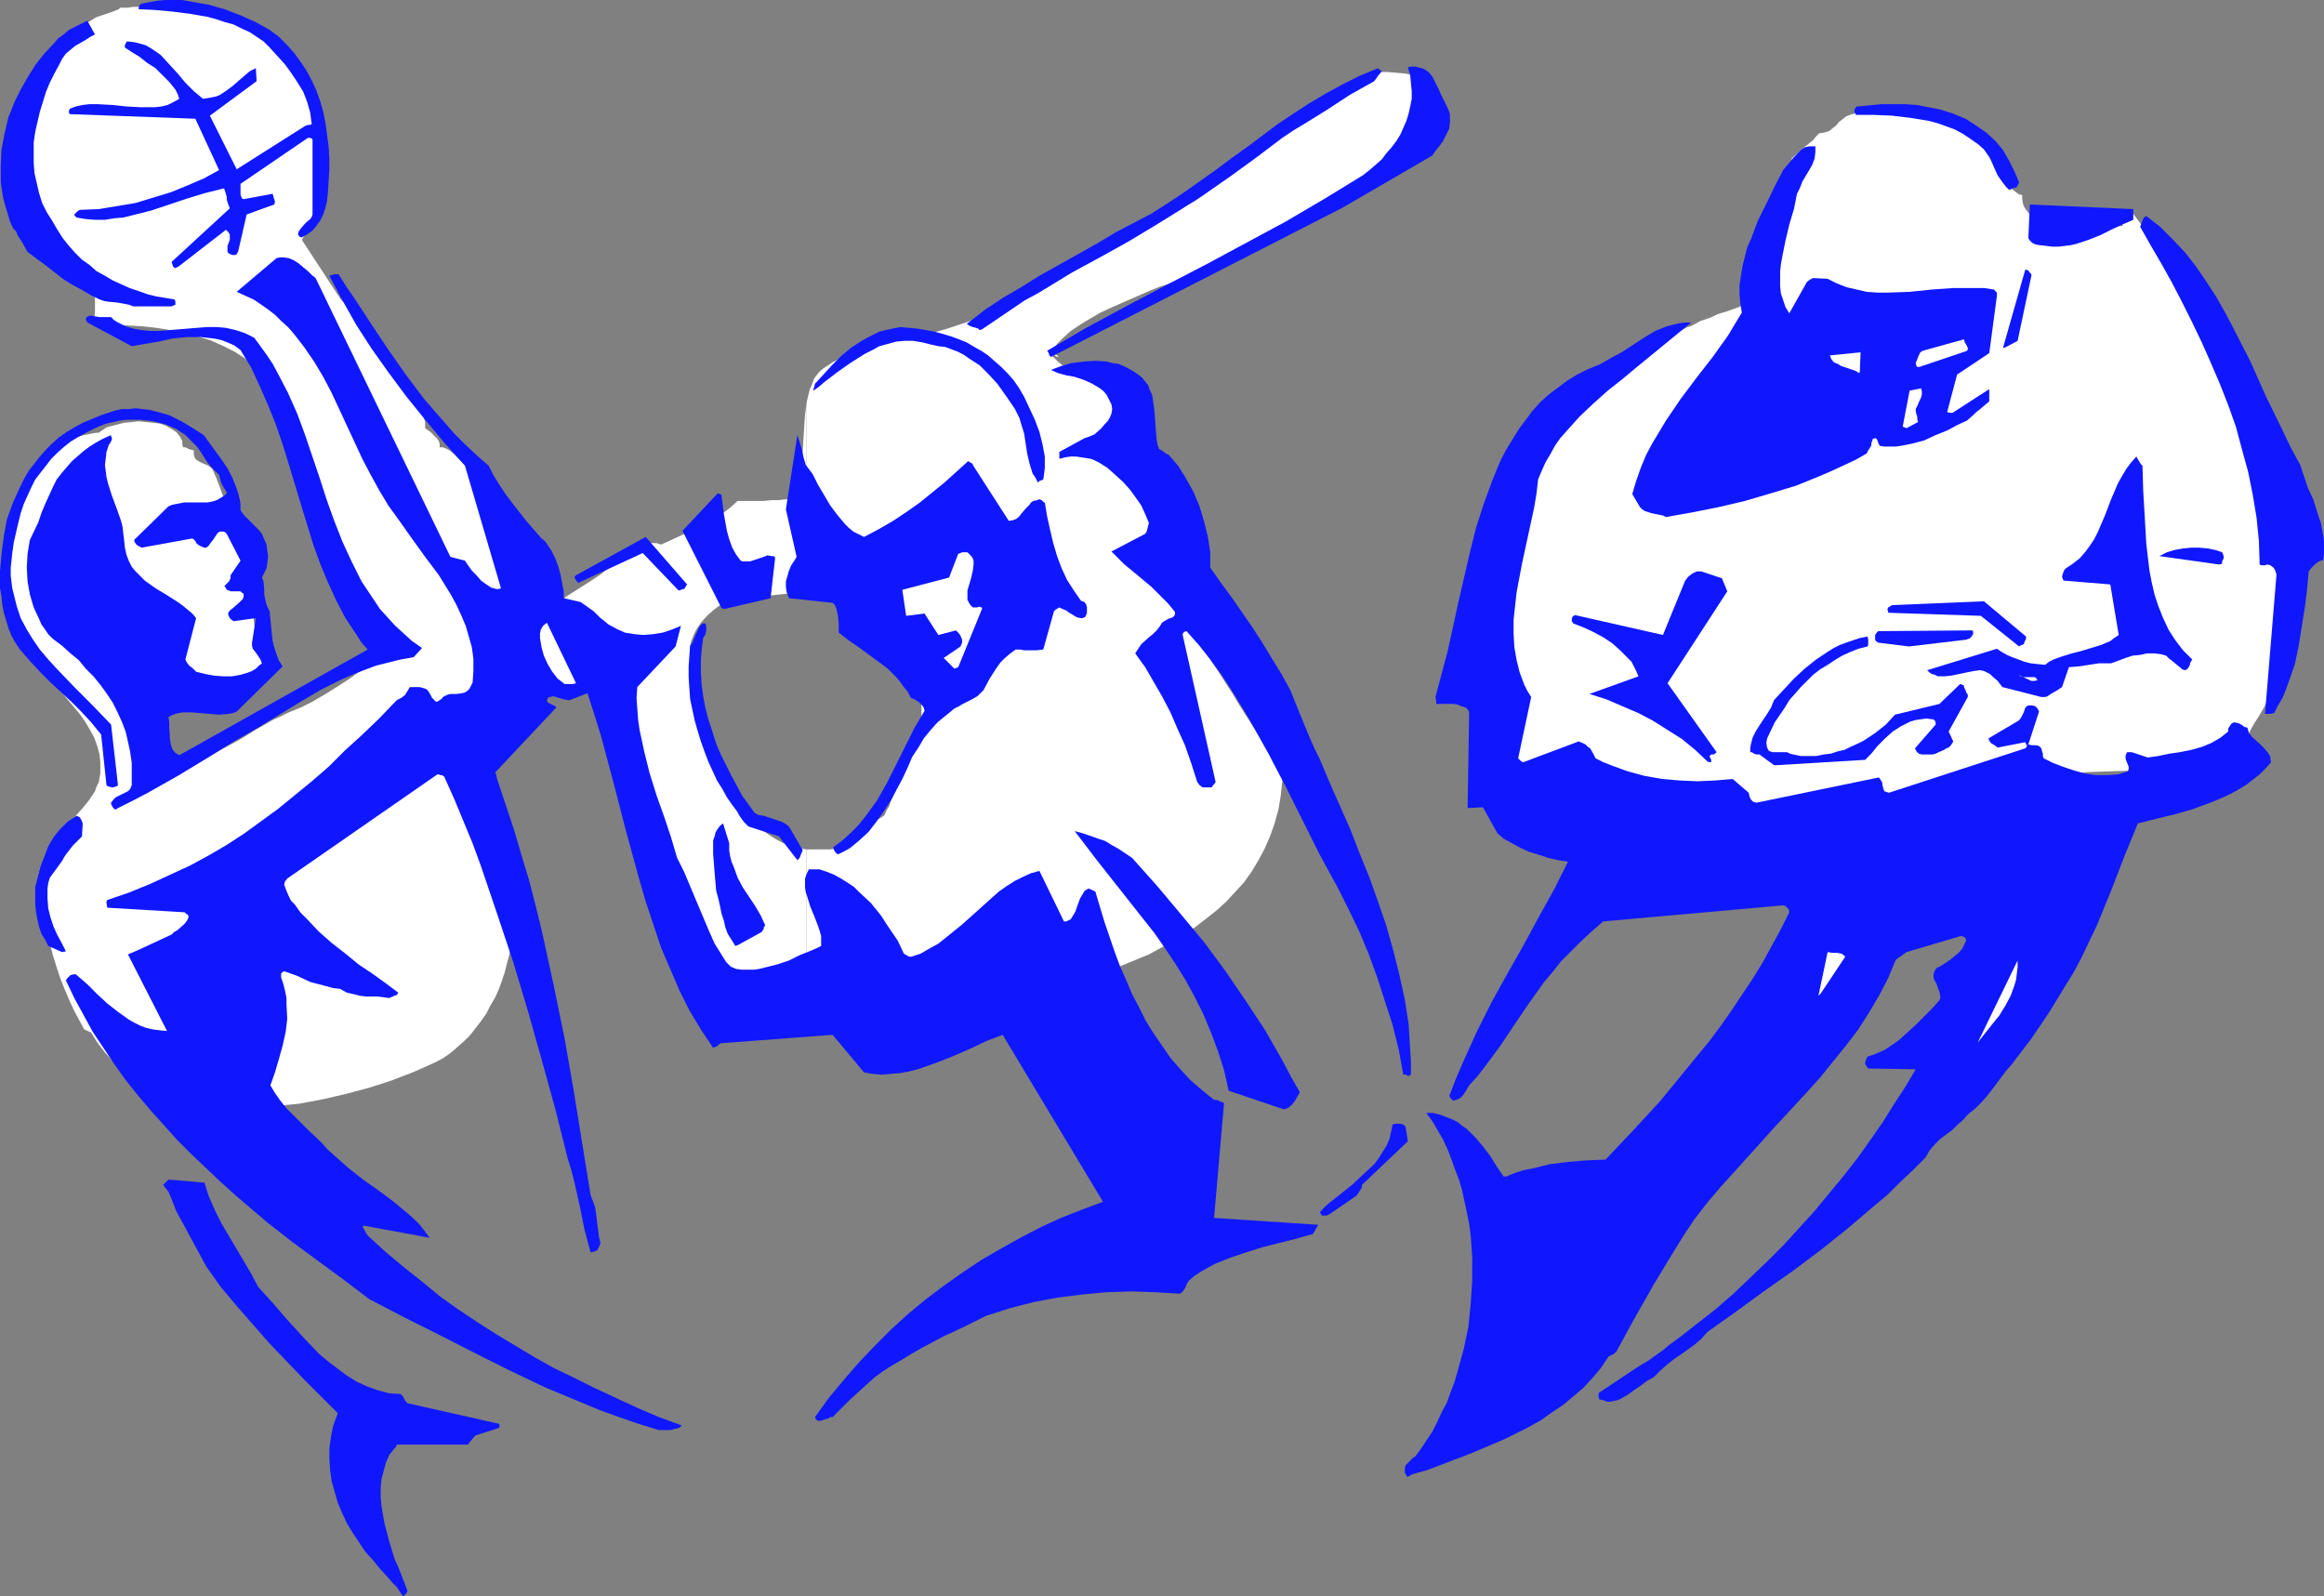 <?xml version="1.0" encoding="UTF-8" standalone="no"?>
<svg
   version="1.0"
   width="129.724mm"
   height="89.109mm"
   id="svg41"
   sodipodi:docname="Sports Collage 2.wmf"
   xmlns:inkscape="http://www.inkscape.org/namespaces/inkscape"
   xmlns:sodipodi="http://sodipodi.sourceforge.net/DTD/sodipodi-0.dtd"
   xmlns="http://www.w3.org/2000/svg"
   xmlns:svg="http://www.w3.org/2000/svg">
  <rect width="100%" height="100%" fill="#808080" stroke="none"/>
  <sodipodi:namedview
     id="namedview41"
     pagecolor="#ffffff"
     bordercolor="#000000"
     borderopacity="0.25"
     inkscape:showpageshadow="2"
     inkscape:pageopacity="0.0"
     inkscape:pagecheckerboard="0"
     inkscape:deskcolor="#d1d1d1"
     inkscape:document-units="mm" />
  <defs
     id="defs1">
    <pattern
       id="WMFhbasepattern"
       patternUnits="userSpaceOnUse"
       width="6"
       height="6"
       x="0"
       y="0" />
  </defs>
  <path
     style="fill:#ffffff;fill-opacity:1;fill-rule:evenodd;stroke:none"
     d="m 170.165,179.222 v 38.462 l 2.101,0.162 1.939,-0.162 4.202,-0.323 4.363,-0.485 4.363,-0.808 4.363,-0.808 4.04,-0.97 4.04,-0.808 3.717,-0.808 5.333,-0.97 5.656,-1.293 5.656,-1.293 5.656,-1.616 5.656,-1.778 5.656,-2.101 2.747,-1.131 2.747,-1.131 5.01,-2.747 2.586,-1.616 2.262,-1.454 2.262,-1.778 2.262,-1.778 1.939,-1.778 1.939,-2.101 1.778,-1.939 1.616,-2.263 1.454,-2.424 1.293,-2.424 1.131,-2.586 0.97,-2.747 0.808,-2.909 0.485,-2.909 0.323,-3.071 0.162,-3.394 -1.454,-1.454 -1.454,-1.778 -1.454,-1.939 -1.293,-1.939 -2.586,-4.04 -1.131,-1.778 -1.131,-1.939 -1.778,-2.747 -1.778,-2.747 -1.616,-2.424 -1.616,-2.747 -1.454,-2.424 -1.293,-2.586 -1.293,-2.586 -1.131,-2.586 -0.97,-2.586 -0.808,-2.909 -0.646,-2.747 -0.646,-2.747 -0.485,-3.071 -0.323,-3.071 -0.162,-3.232 -0.162,-3.555 -0.162,-2.424 -0.162,-2.262 -0.646,-2.262 -0.485,-1.939 -0.97,-1.939 -0.97,-1.616 -1.131,-1.778 -1.293,-1.454 -1.293,-1.454 -1.454,-1.293 -1.616,-1.131 -1.778,-1.131 -1.778,-1.131 -1.778,-0.97 -3.878,-1.778 h -0.162 l -0.485,-0.323 -0.808,-0.646 -0.97,-0.97 -0.485,-0.323 -0.162,-0.323 0.485,0.162 0.485,0.162 0.485,0.323 h 0.323 l -1.293,-1.293 0.485,-0.646 0.485,-0.808 1.293,-1.293 1.616,-1.454 1.939,-1.293 2.101,-1.293 2.262,-1.293 2.424,-1.131 2.586,-1.131 5.171,-2.262 2.424,-0.97 2.424,-0.808 2.262,-0.97 2.262,-0.808 1.778,-0.646 1.616,-0.646 2.747,-1.293 2.586,-1.454 2.747,-1.454 2.586,-1.616 5.333,-2.909 2.586,-1.293 2.747,-0.97 0.808,-0.485 1.131,-0.485 1.293,-0.808 1.454,-0.808 1.616,-0.97 1.616,-0.97 3.394,-2.262 3.394,-2.101 1.616,-0.97 1.454,-0.808 1.454,-0.808 1.293,-0.485 1.131,-0.485 h 0.97 l 0.808,-1.454 0.646,-1.293 0.485,-1.131 0.162,-0.97 0.162,-0.97 v -0.97 l -0.162,-1.616 -0.323,-1.778 -0.323,-1.939 v -0.97 -1.131 l 0.162,-1.293 0.162,-1.293 -1.293,-0.323 -1.454,-0.162 -1.778,-0.323 -1.778,-0.162 -1.939,-0.162 h -1.616 l -1.616,0.162 -1.293,0.323 -1.131,0.485 -1.131,0.485 -2.262,1.293 -2.262,1.454 -2.424,1.454 -4.686,3.232 -2.424,1.454 -2.424,1.131 -0.808,0.485 -0.808,0.485 -0.646,0.646 -0.485,0.646 -1.131,1.454 -0.485,0.808 -0.485,0.808 -0.97,1.454 -0.646,0.646 -0.485,0.485 -0.808,0.646 -0.808,0.323 -0.808,0.162 -1.131,0.162 -0.808,1.131 -1.293,1.454 -1.293,1.293 -1.616,1.454 -1.616,1.131 -1.778,0.97 -0.808,0.323 -0.808,0.323 -0.808,0.162 h -0.646 l -0.162,0.323 -0.323,0.323 -0.485,0.323 -0.485,0.485 -1.293,0.97 -1.293,0.808 -2.909,1.939 -1.293,0.808 -0.485,0.323 -0.485,0.162 -3.555,2.101 -3.878,2.101 -7.757,4.525 -3.878,2.101 -4.04,1.939 -3.878,1.939 -3.878,1.616 -2.586,0.808 -2.424,0.808 -2.424,0.808 -2.262,0.646 -4.686,1.131 -2.424,0.485 -2.586,0.485 -0.646,0.162 -0.97,0.162 -0.97,0.323 -0.97,0.323 -2.424,0.808 -2.586,0.97 -2.424,0.97 -1.293,0.646 -0.97,0.646 -0.97,0.646 -0.808,0.646 -0.646,0.808 -0.485,0.646 -0.485,1.293 -0.485,1.131 -0.323,1.293 -0.323,1.454 v 40.24 h 0.323 l 0.97,0.162 0.646,0.162 h 1.131 l 0.646,-0.162 0.485,-0.162 1.454,0.808 1.293,0.808 2.747,2.101 2.586,2.263 2.424,2.424 4.848,5.171 2.262,2.747 2.424,2.424 v 10.504 l -0.485,0.485 -0.323,0.323 -0.646,0.97 -0.485,0.485 -0.323,0.162 -0.485,0.162 v 0.485 l -0.162,0.808 -0.162,0.808 -0.162,0.97 -0.808,2.101 -0.646,2.424 -0.808,2.263 -0.97,2.101 -0.323,0.97 -0.485,0.808 -0.323,0.646 -0.162,0.485 -0.646,0.485 -1.131,0.646 -1.293,0.646 -0.646,0.485 -0.485,0.646 -0.323,0.808 -0.162,0.808 -0.97,0.97 -1.293,0.646 -1.293,0.485 -1.616,0.323 -1.616,0.323 h -1.616 -1.778 z"
     id="path1" />
  <path
     style="fill:#ffffff;fill-opacity:1;fill-rule:evenodd;stroke:none"
     d="M 170.165,125.245 V 85.005 l -0.323,2.424 -0.162,2.424 -0.323,5.171 -0.323,2.424 -0.485,2.586 -0.485,2.263 -0.808,2.101 -0.808,0.808 -0.485,0.162 h -0.485 l -1.293,0.162 h -1.454 l -1.616,0.162 h -1.778 -3.717 l -1.616,1.454 -1.939,1.454 -2.101,1.293 -2.262,1.131 -2.262,1.131 -2.101,0.97 -2.101,0.97 -1.778,0.808 -0.485,-0.162 -0.485,-0.162 h -1.131 l -0.97,0.323 -2.262,0.97 -0.97,0.485 -1.131,0.323 -0.97,0.162 -0.485,0.808 -0.646,0.808 -1.616,1.454 -1.616,1.293 -1.939,1.293 -1.778,1.131 -1.778,1.131 -1.778,1.131 -1.293,1.293 0.485,0.485 0.323,0.808 0.485,0.808 0.485,0.97 0.808,1.939 0.323,1.131 0.485,0.97 0.808,2.101 0.485,0.808 0.485,0.808 0.646,0.646 0.485,0.485 0.808,0.323 0.646,0.162 0.162,0.808 0.162,0.97 0.97,1.778 0.808,1.616 0.323,0.97 0.162,0.808 h 0.323 l 0.323,-0.162 0.646,-0.485 0.808,-0.485 h 0.323 l 0.162,-0.162 -0.646,1.939 -0.485,1.778 -0.323,2.101 v 1.939 l 0.162,1.939 0.323,2.101 0.485,1.939 0.646,2.101 1.293,3.879 1.454,3.879 1.293,3.717 0.485,1.616 0.485,1.616 1.293,4.525 1.131,4.525 1.293,4.363 1.293,4.202 1.454,4.202 1.616,4.202 1.616,4.04 1.939,4.202 2.101,0.646 2.262,0.97 4.525,2.263 2.424,1.131 2.262,0.97 2.262,0.808 1.131,0.323 1.131,0.162 2.101,0.323 h 2.101 v -38.462 l -0.97,-0.162 h -0.97 l -0.97,-0.323 -0.808,-0.323 -1.454,-0.646 -1.454,-0.808 -1.293,-0.808 -1.293,-0.97 -1.131,-0.97 -1.131,-0.97 -1.939,-2.101 -1.616,-2.424 -1.454,-2.424 -1.131,-2.586 -1.131,-2.747 -0.97,-2.747 -0.808,-2.909 -1.293,-5.818 -1.131,-5.818 -0.646,-2.747 -0.808,-2.586 -0.162,-0.97 v -0.97 l 0.162,-0.97 0.323,-0.808 0.323,-0.808 0.485,-0.97 0.97,-1.454 1.293,-1.454 1.454,-1.293 1.293,-0.97 1.131,-1.131 h 1.939 l 2.101,-0.162 4.525,-0.646 4.525,-0.485 2.101,-0.162 z"
     id="path2" />
  <path
     style="fill:#ffffff;fill-opacity:1;fill-rule:evenodd;stroke:none"
     d="m 436.804,47.674 h -1.778 -1.778 l -1.616,-0.485 -1.616,-0.646 -0.808,-0.485 -0.485,-0.485 -0.646,-0.485 -0.485,-0.646 -0.485,-0.646 -0.323,-0.808 -0.162,-0.97 v -0.808 l -0.323,-0.162 h -0.323 l -0.646,-0.485 -0.646,-0.485 -0.162,-0.162 v 0 -0.485 l -0.162,-0.485 -0.485,-0.97 -0.646,-1.293 -1.454,-2.586 -0.808,-1.131 -0.485,-0.97 -0.323,-0.485 -0.162,-0.162 -0.646,-0.646 -0.808,-0.485 -0.808,-0.646 -0.808,-0.646 -0.808,-0.808 -0.646,-0.162 -0.808,-0.323 -0.97,-0.646 -0.97,-0.485 -0.97,-0.808 -0.97,-0.485 -0.646,-0.646 -0.323,-0.162 -0.162,-0.162 h -0.97 -1.131 l -2.262,-0.323 -2.586,-0.162 -2.586,-0.162 -2.747,-0.162 h -2.586 l -2.262,0.323 -1.131,0.162 -1.131,0.323 -0.808,0.323 -0.808,0.646 -0.646,0.485 -0.646,0.808 -0.646,0.485 -0.808,0.646 -0.97,0.323 -1.131,0.162 -0.646,0.646 -0.646,0.808 -1.616,1.293 -1.616,1.454 -0.646,0.485 -0.646,0.646 v 1.939 l -0.162,2.101 -0.162,1.939 -0.485,2.101 -0.808,3.879 -1.131,4.04 -1.293,3.717 -1.616,3.879 -3.232,7.272 -0.646,0.162 h -0.646 l -0.646,0.162 -0.808,0.323 -1.778,0.646 -2.101,0.646 -1.778,0.808 -1.939,0.646 -1.454,0.808 -0.646,0.323 -0.646,0.162 -0.97,0.485 -0.97,0.485 -1.939,1.293 -1.939,1.616 -1.939,1.616 -1.939,1.778 -1.939,1.454 -1.939,1.454 -0.97,0.485 -0.97,0.323 -0.808,0.323 -0.808,0.323 -1.616,1.131 -1.939,1.293 -1.939,1.293 -1.939,1.293 -1.778,1.131 -0.97,0.485 -0.808,0.323 -0.808,0.162 h -0.646 l -1.131,1.778 -1.293,1.778 -2.586,3.555 -2.424,3.717 -0.97,1.778 -0.808,1.778 -0.162,0.646 -0.162,0.646 -0.323,1.616 -0.485,1.616 v 0.646 l -0.162,0.646 -3.878,32.321 -0.162,1.778 v 1.616 1.616 l 0.162,1.616 0.323,1.293 0.323,1.454 0.97,2.747 1.131,2.424 1.131,2.424 1.293,2.424 1.293,2.747 0.485,1.131 0.646,0.97 0.646,0.97 0.646,0.808 1.616,1.616 1.778,1.131 1.939,1.131 2.101,0.808 2.101,0.646 2.262,0.485 2.262,0.323 2.424,0.162 2.424,0.323 2.262,0.162 4.525,0.323 2.101,0.323 2.101,0.162 5.333,1.131 5.333,0.646 5.171,0.323 5.171,0.162 5.171,-0.162 5.171,-0.323 5.01,-0.485 5.171,-0.646 5.01,-0.97 5.01,-0.97 5.01,-1.131 5.01,-1.293 10.019,-2.909 9.858,-2.909 1.939,-0.646 2.101,-0.323 2.262,-0.323 2.101,-0.162 4.686,-0.162 4.686,-0.162 h 4.525 l 4.525,-0.323 2.262,-0.323 2.101,-0.485 1.939,-0.485 1.939,-0.646 0.485,-0.162 0.485,-0.485 1.293,-0.808 1.293,-0.808 0.808,-0.162 0.646,-0.162 0.97,-1.454 1.131,-1.616 0.97,-1.778 1.131,-1.778 1.131,-1.939 0.97,-2.101 0.97,-1.939 0.808,-2.101 0.646,-2.101 0.646,-2.263 0.323,-2.101 0.323,-2.263 v -2.101 l -0.323,-1.939 -0.485,-2.101 -0.808,-1.939 0.323,-2.424 v -2.424 -2.586 l -0.162,-2.586 -0.323,-2.747 -0.323,-2.909 -1.131,-5.818 -1.293,-5.818 -1.454,-5.495 -0.646,-2.586 -0.808,-2.424 -0.646,-2.424 -0.646,-2.101 -0.646,-2.262 -0.97,-2.262 -1.131,-2.424 -1.293,-2.586 -1.293,-2.586 -1.616,-2.586 -3.232,-5.171 -3.555,-5.171 -3.555,-5.01 -1.778,-2.424 -1.616,-2.262 -1.616,-2.262 -1.454,-1.939 -0.808,-0.646 v 0.485 l -0.162,0.485 -0.485,0.808 -0.485,0.646 -0.162,0.485 v 0.485 l -2.424,0.162 -2.586,0.323 h -1.454 -1.454 l -1.454,-0.162 z"
     id="path3" />
  <path
     style="fill:#ffffff;fill-opacity:1;fill-rule:evenodd;stroke:none"
     d="m 33.451,1.131 h -1.131 -0.97 l -2.262,0.323 h -1.131 l -0.97,0.162 h -0.97 -0.646 l -0.323,0.323 -0.808,0.323 -0.808,0.323 -1.939,0.646 -0.97,0.323 -0.646,0.323 -0.485,0.323 -4.202,2.586 -1.131,0.646 -0.808,0.485 -0.808,0.808 -0.485,0.646 -0.485,0.646 -0.485,0.808 -0.485,1.454 -0.646,1.616 -0.646,1.616 -0.97,1.616 -0.646,0.97 -0.808,0.808 v 0.808 0.97 l -0.162,1.131 v 1.131 L 6.464,25.534 6.302,28.443 6.141,31.513 v 3.232 l 0.162,3.232 0.162,3.232 0.485,3.071 0.646,2.909 0.485,1.454 0.485,1.293 0.485,1.293 0.646,0.97 0.808,1.131 0.808,0.97 0.97,0.808 0.97,0.646 1.131,0.485 1.293,0.485 1.293,0.323 h 1.454 l 0.808,0.97 0.485,1.131 0.162,1.293 0.162,1.293 v 2.909 1.293 l -0.162,1.293 1.616,1.293 h 2.909 l 2.747,0.162 2.909,0.162 2.909,0.323 2.909,0.485 2.909,0.485 2.747,0.808 2.747,0.808 2.586,1.131 2.586,1.293 2.262,1.454 2.101,1.778 0.808,0.97 0.97,1.131 0.808,1.131 0.808,1.131 0.646,1.293 0.646,1.293 0.646,1.454 0.485,1.454 10.666,35.069 0.485,0.808 0.485,0.97 1.131,1.778 1.454,1.778 3.232,3.879 1.616,1.939 1.454,1.778 0.646,0.97 0.485,0.808 -2.262,2.101 -2.424,1.939 -2.586,1.939 -2.747,1.778 -2.586,1.616 -2.747,1.616 -2.586,1.293 -2.424,0.97 -1.616,0.808 -1.778,0.808 -3.394,1.939 -3.394,2.101 -3.555,1.939 -3.394,1.939 -1.939,0.808 -1.778,0.646 -1.778,0.646 -1.939,0.323 -1.939,0.323 -2.101,0.162 -0.485,-1.293 -0.808,-1.131 -0.646,-1.131 -1.131,-1.293 v -7.596 l 3.07,-3.071 h 18.584 l 5.494,-5.495 -0.646,-0.808 -0.485,-0.97 -0.323,-1.454 -0.485,-1.616 -0.323,-1.778 -0.323,-1.939 -0.485,-4.202 -0.323,-4.363 -0.162,-2.101 -0.162,-1.939 v -1.778 -1.778 l -0.162,-1.454 v -1.131 l -0.808,-0.808 -0.808,-0.97 -1.293,-1.778 -0.97,-2.101 -0.808,-1.939 -1.454,-4.04 -0.808,-2.101 -0.808,-1.778 -0.808,-0.646 -1.131,-0.485 -0.97,-0.485 -0.485,-0.323 -0.323,-0.485 -0.162,-0.646 v -0.808 l -0.646,-0.162 -0.485,-0.162 -0.646,-0.323 h -0.485 l -0.162,-0.646 v -0.646 l -0.485,-0.97 -0.808,-0.97 -0.97,-0.646 -1.131,-0.646 -1.293,-0.485 -1.454,-0.162 -1.454,-0.162 -1.616,-0.162 -1.454,0.162 -1.616,0.162 -1.293,0.323 -1.293,0.323 -1.131,0.323 -0.97,0.646 -0.646,0.485 h -0.646 l -0.808,0.162 -1.616,0.323 -1.778,0.485 -1.778,0.646 -1.778,0.808 -0.646,0.485 -0.646,0.646 -0.646,0.485 -0.323,0.808 -0.323,0.646 v 0.646 L 9.211,97.611 H 8.726 l -0.808,0.646 -0.646,0.808 -0.646,0.97 -0.323,0.97 -0.485,0.97 -0.162,0.97 -0.323,0.808 -1.616,0.646 -0.808,1.616 -0.646,1.778 -0.646,1.778 -0.323,2.101 -0.323,2.101 -0.323,2.263 v 2.263 2.424 l 0.162,2.263 0.162,2.424 0.323,2.263 0.485,2.101 0.485,2.101 0.646,1.939 0.808,1.778 0.808,1.454 0.808,0.808 h 1.454 l 0.808,0.646 0.808,1.454 1.131,1.454 0.97,1.454 1.293,1.616 2.424,3.071 2.586,3.071 1.131,1.616 0.97,1.616 0.97,1.778 0.646,1.778 0.485,1.778 0.162,1.778 v 2.101 l -0.162,0.97 -0.162,0.97 -0.485,0.97 -0.323,0.97 -1.293,1.939 -1.454,1.778 -1.454,1.616 -1.616,1.616 -1.454,1.778 -1.293,1.616 -0.485,0.808 -0.323,0.97 -0.646,2.263 -0.646,2.262 -0.162,2.424 -0.162,2.586 0.162,2.586 0.323,2.586 0.323,2.586 0.646,2.586 0.646,2.586 0.808,2.586 0.808,2.424 0.97,2.424 0.97,2.262 0.97,2.101 1.131,2.101 0.97,1.778 1.454,0.646 1.293,2.101 1.616,2.101 1.616,1.778 1.778,1.616 1.778,1.454 1.939,1.293 2.101,1.131 2.101,0.97 2.262,0.97 2.262,0.646 2.262,0.646 2.586,0.323 2.424,0.485 2.424,0.162 2.586,0.162 h 2.424 l 2.586,-0.162 2.586,-0.162 5.171,-0.485 5.171,-0.97 4.848,-1.131 4.848,-1.293 4.525,-1.454 2.101,-0.808 2.101,-0.808 1.939,-0.808 1.778,-0.808 1.778,-0.808 1.454,-0.808 1.616,-1.131 1.293,-1.131 1.454,-1.293 1.293,-1.293 1.131,-1.454 1.131,-1.454 1.131,-1.616 0.808,-1.616 0.97,-1.616 0.808,-1.778 0.646,-1.778 0.646,-1.939 0.485,-1.939 0.485,-1.778 0.323,-1.939 0.323,-1.939 0.162,-1.939 v -1.939 -1.939 -1.939 l -0.323,-1.778 -0.323,-1.778 -0.323,-1.778 -0.646,-1.778 -0.485,-1.778 -0.808,-1.616 -0.808,-1.454 -0.97,-1.616 -1.131,-1.293 -1.131,-1.293 v -2.586 -2.424 l -0.162,-5.333 v -5.01 -2.747 l 0.162,-2.424 0.323,-2.586 0.485,-2.424 0.646,-2.424 0.808,-2.424 0.97,-2.263 1.131,-2.101 1.454,-2.101 1.778,-1.939 0.323,-11.959 -0.162,-3.071 -0.162,-2.909 -0.162,-2.747 -0.485,-2.747 -0.162,-0.646 -0.485,-0.808 -0.323,-0.808 -0.646,-0.808 -1.131,-1.778 -2.747,-3.232 -1.131,-1.616 -0.323,-0.808 -0.485,-0.646 -0.162,-0.646 -0.162,-0.646 h -0.485 L 99.545,98.742 98.414,98.257 97.445,97.449 96.637,96.641 95.829,95.833 94.859,95.025 93.889,94.54 93.405,94.378 h -0.646 v -0.646 l -0.162,-0.646 -0.323,-0.485 -0.485,-0.485 -0.97,-0.97 -1.131,-0.808 v -0.646 -0.646 l -0.485,-1.616 -0.646,-1.778 -0.97,-1.778 -0.97,-1.939 -1.293,-2.101 -2.747,-3.879 -2.909,-3.879 -1.616,-1.939 -1.454,-1.616 -1.293,-1.616 -1.293,-1.454 -1.131,-1.293 -0.97,-0.97 -8.242,-12.605 0.97,-1.454 0.97,-1.293 0.97,-1.293 0.808,-1.454 0.323,-0.808 0.323,-0.97 0.323,-0.97 0.162,-1.131 0.162,-1.131 0.162,-1.454 v -1.454 l -0.162,-1.778 -0.323,-3.071 -0.485,-2.747 -0.323,-2.424 -0.646,-2.101 -0.485,-2.101 -0.646,-1.778 -0.485,-1.454 -0.646,-1.454 -0.485,-1.131 -0.485,-1.131 -0.485,-0.97 -0.485,-0.808 -0.323,-0.646 -0.323,-0.646 -0.162,-0.485 V 11.959 L 61.085,11.797 60.277,11.474 59.469,10.828 58.822,10.181 57.53,8.565 57.045,7.919 56.398,7.272 55.429,7.111 54.136,6.626 52.843,6.141 51.389,5.495 50.096,4.687 48.965,3.879 47.834,3.232 47.187,2.586 Z"
     id="path4" />
  <path
     style="fill:#0f17ff;fill-opacity:1;fill-rule:evenodd;stroke:none"
     d="m 85.648,336.304 0.323,-0.646 -1.293,-3.394 -0.646,-1.616 -0.808,-1.778 -1.131,-3.717 -0.97,-3.717 -0.323,-1.778 -0.323,-1.939 -0.162,-1.939 v -1.778 l 0.162,-1.939 0.485,-1.778 0.485,-1.778 0.808,-1.778 0.485,-0.485 0.323,-0.485 0.485,-0.485 0.162,-0.485 h 15.029 l 0.323,-0.485 0.808,-0.97 0.485,-0.485 5.01,-1.616 v -0.808 l -19.392,-4.363 -0.323,-0.323 -0.323,-0.485 -0.323,-0.646 -0.485,-0.485 -2.424,-0.162 -2.424,-0.646 -2.262,-0.808 -2.101,-0.97 -2.101,-1.293 -1.939,-1.454 -1.939,-1.454 -1.939,-1.616 -3.394,-3.555 -3.394,-3.717 -3.07,-3.555 -1.616,-1.778 -1.454,-1.616 -1.454,-2.747 -1.616,-2.747 -3.07,-5.171 -1.616,-2.747 -1.293,-2.586 -1.293,-2.909 -0.485,-1.454 -0.485,-1.616 -7.595,-0.646 -0.162,0.162 -0.323,0.323 -0.646,0.646 0.485,0.646 0.646,0.808 0.808,1.939 0.808,2.101 2.101,3.879 2.101,3.879 2.101,3.879 3.07,4.363 3.394,4.04 3.394,3.879 3.394,3.879 7.272,7.596 7.272,7.272 -0.97,2.586 -0.485,2.424 -0.323,2.424 v 2.263 l 0.162,2.424 0.323,2.263 0.646,2.263 0.646,2.263 0.97,2.262 0.97,2.101 1.293,2.101 1.293,1.939 1.293,1.939 1.616,1.778 1.454,1.778 1.616,1.778 0.97,1.131 0.97,0.97 0.646,0.97 0.646,0.97 z"
     id="path5" />
  <path
     style="fill:#0f17ff;fill-opacity:1;fill-rule:evenodd;stroke:none"
     d="m 297.828,311.093 3.394,-0.97 5.494,-2.101 2.586,-0.97 2.747,-1.131 5.333,-2.263 2.586,-1.293 2.586,-1.293 2.586,-1.454 2.262,-1.616 2.424,-1.616 2.101,-1.778 2.101,-1.778 1.939,-2.101 1.778,-2.101 1.616,-2.424 0.646,-0.323 0.646,-0.323 0.162,-0.323 h 0.162 l 3.878,-7.111 4.04,-7.111 4.202,-6.949 2.101,-3.394 2.262,-3.394 2.747,-3.555 2.747,-3.232 5.979,-6.626 5.979,-6.626 6.141,-6.626 2.909,-3.232 2.747,-3.394 2.747,-3.394 2.586,-3.394 2.262,-3.555 2.101,-3.555 1.939,-3.717 1.616,-3.879 0.646,-0.485 0.485,-0.323 1.131,-0.808 11.474,-3.394 0.646,0.162 0.162,0.162 0.323,0.485 -0.323,0.808 -0.485,0.97 -0.646,0.808 -0.97,0.808 -0.97,0.808 -0.97,0.646 -0.97,0.646 -0.97,0.485 -0.323,0.485 -0.162,0.323 -0.162,0.808 0.162,0.808 0.485,0.808 0.323,0.97 0.323,0.808 0.162,0.97 v 0.485 l -0.323,0.485 -1.454,1.616 -3.394,3.394 -1.778,1.616 -1.778,1.616 -2.101,1.454 -0.97,0.646 -1.131,0.485 -1.131,0.485 -1.131,0.323 -0.162,0.162 -0.162,0.162 -0.162,0.485 -0.162,0.485 v 0.323 l 0.162,0.323 0.485,0.646 10.019,0.162 -2.101,3.555 -2.424,3.717 -2.424,3.879 -2.586,3.717 -2.747,3.879 -2.909,3.717 -3.07,3.717 -3.07,3.717 -3.232,3.555 -3.394,3.717 -3.394,3.394 -3.555,3.394 -3.555,3.394 -3.717,3.232 -3.717,2.909 -3.717,2.909 -2.424,1.778 -1.131,0.97 -1.131,0.808 -2.262,1.616 -1.131,0.646 -1.293,0.808 -7.757,5.171 -0.162,0.162 v 0.485 0.323 l 0.162,0.485 0.808,0.162 0.808,0.323 h 0.646 l 0.808,-0.162 0.808,-0.162 0.646,-0.323 1.454,-0.808 1.293,-0.97 1.454,-0.97 1.293,-0.97 1.454,-0.808 1.454,-1.454 1.454,-1.293 1.454,-1.131 1.454,-0.97 2.909,-2.101 1.293,-1.131 1.293,-1.454 6.141,-4.363 5.979,-4.363 5.979,-4.202 5.818,-4.363 5.656,-4.525 5.494,-4.687 2.909,-2.424 2.586,-2.586 2.747,-2.586 2.747,-2.747 0.808,-1.454 1.131,-1.293 1.131,-1.131 1.293,-0.97 1.293,-0.97 1.131,-1.131 1.131,-0.97 0.97,-1.131 1.616,-1.293 1.293,-1.293 1.131,-1.293 1.131,-1.454 1.939,-2.586 0.97,-1.293 1.131,-1.293 2.101,-2.747 2.101,-2.747 3.717,-5.495 3.555,-5.818 1.778,-2.909 1.616,-3.071 1.616,-3.394 1.616,-3.394 2.909,-7.111 2.747,-7.111 2.909,-7.111 3.878,-0.97 4.04,-0.97 3.878,-1.131 3.878,-1.454 1.939,-0.808 1.778,-0.808 1.778,-0.97 1.616,-0.97 1.454,-1.131 1.454,-1.131 1.293,-1.293 1.131,-1.293 -0.162,-0.646 v -0.485 l -0.485,-0.808 -0.808,-0.97 -0.808,-0.808 -1.778,-1.616 -0.646,-0.808 -0.323,-1.131 -0.646,-0.162 -0.646,-0.485 -0.646,-0.323 -0.97,-0.162 -0.485,0.323 -0.323,0.485 -0.323,0.485 v 0.646 l -0.808,0.646 -0.808,0.646 -0.808,0.485 -1.131,0.646 -1.939,0.808 -2.262,0.646 -2.424,0.485 -2.262,0.323 -2.262,0.485 -2.262,0.323 -3.394,-1.131 h -0.485 -0.485 l -0.162,0.323 -0.162,0.323 v 0.323 0.485 l 0.323,0.808 0.323,0.808 v 0.485 l -0.162,0.485 -0.97,0.323 -1.131,0.323 -2.262,0.162 h -2.424 l -2.262,-0.323 -2.262,-0.646 -2.424,-0.808 -2.101,-0.808 -1.939,-0.97 -0.162,-0.485 v -0.485 l -0.162,-0.485 -0.162,-0.646 -0.162,-0.162 -0.323,-0.323 -0.646,-0.162 h -0.808 l -0.808,-0.162 2.262,-6.949 -0.162,-0.323 -0.162,-0.323 -0.485,-0.485 -0.646,-0.162 h -0.808 l -0.323,0.162 -0.323,0.323 -0.323,0.97 -0.485,0.97 -0.323,0.485 -0.323,0.323 -6.302,3.717 0.162,0.485 0.323,0.485 0.808,0.485 0.646,0.485 5.818,-1.131 0.162,0.323 v 0.162 h 0.162 v 0.162 0 0.323 l -0.323,0.323 -28.765,9.373 -0.485,-0.162 -0.485,-0.162 -0.162,-0.485 -0.162,-0.485 -0.162,-0.97 -0.323,-0.485 -0.323,-0.485 -25.856,5.333 -0.485,-0.162 h -0.162 l -0.485,-0.485 -0.323,-0.646 -0.162,-0.808 -3.394,-2.909 -3.717,0.323 -3.717,0.162 -3.717,-0.162 -3.717,-0.323 -3.717,-0.646 -3.555,-0.97 -1.778,-0.646 -1.778,-0.646 -1.616,-0.646 -1.616,-0.808 -0.485,-0.97 -0.646,-1.131 -0.485,-0.323 -0.485,-0.485 -0.646,-0.323 -0.808,-0.323 -11.635,4.363 h -0.162 l -0.323,-0.162 -0.323,-0.323 -0.323,-0.323 2.747,-12.929 -0.808,-1.293 -0.646,-1.293 -0.485,-1.293 -0.485,-1.293 -0.646,-2.586 -0.485,-2.747 -0.162,-2.909 v -2.909 l 0.323,-2.909 0.323,-2.909 1.131,-5.979 1.293,-5.979 1.293,-5.979 0.485,-2.909 0.323,-2.909 0.808,-1.939 0.808,-1.778 0.97,-1.616 0.97,-1.778 1.131,-1.616 1.293,-1.454 2.747,-3.071 2.909,-2.747 3.07,-2.747 3.07,-2.424 2.909,-2.424 11.635,-9.535 h -1.293 l -1.293,0.162 -1.293,0.323 -1.293,0.323 -2.424,0.97 -2.424,1.454 -4.686,3.071 -2.424,1.293 -2.262,1.293 -2.424,0.97 -2.262,1.131 -2.101,1.293 -1.939,1.454 -1.939,1.454 -1.778,1.616 -1.616,1.778 -1.454,1.939 -1.454,1.939 -1.293,2.101 -1.293,2.101 -1.131,2.101 -0.97,2.262 -0.97,2.424 -1.778,4.848 -1.616,5.01 -1.293,5.171 -2.424,10.504 -1.131,5.171 -1.131,5.171 -1.293,4.848 -1.293,4.848 0.162,0.97 v 0.323 0.162 h 1.778 1.939 l 0.808,0.162 0.808,0.323 0.97,0.323 0.646,0.808 -0.323,20.362 3.232,-0.162 3.07,5.495 1.293,1.131 1.778,0.97 1.778,0.97 1.778,0.808 2.101,0.646 1.939,0.646 2.101,0.485 2.101,0.323 -2.909,5.818 -3.232,5.818 -3.232,5.979 -3.394,5.979 -3.394,6.141 -3.232,6.464 -2.909,6.464 -1.454,3.394 -1.293,3.394 0.162,0.162 v 0.162 0 l 0.162,0.162 0.162,0.162 0.323,0.323 0.646,-0.162 0.485,-0.162 0.485,-0.323 0.485,-0.485 0.646,-0.97 0.646,-1.131 1.778,-1.939 1.616,-2.101 3.232,-4.363 2.909,-4.363 3.07,-4.525 3.232,-4.525 1.778,-2.101 1.778,-2.263 2.101,-2.101 2.101,-2.101 2.262,-2.101 2.424,-2.101 37.976,-3.394 0.485,0.162 0.323,0.323 0.323,0.323 0.162,0.646 -1.778,3.555 -1.939,3.555 -1.939,3.555 -2.101,3.394 -2.262,3.394 -2.262,3.394 -2.262,3.232 -2.424,3.232 -5.171,6.303 -5.171,6.303 -5.656,6.141 -5.818,6.141 -4.04,0.162 -3.878,0.323 -3.878,0.485 -1.939,0.485 -1.939,0.485 -0.97,0.162 -0.808,0.162 -1.454,0.485 -1.293,0.485 -0.646,0.323 h -0.646 l -1.454,-2.101 -1.293,-2.101 -1.454,-1.939 -1.616,-1.939 -1.939,-1.939 -0.97,-0.646 -0.97,-0.808 -1.293,-0.646 -1.293,-0.485 -1.293,-0.485 -1.454,-0.323 h -1.293 l 1.293,1.778 1.131,1.939 1.131,1.939 0.97,2.101 0.808,2.101 0.808,2.263 0.808,2.101 0.646,2.263 0.485,2.262 0.485,2.263 0.485,2.424 0.323,2.424 0.323,4.687 v 4.848 l -0.323,4.848 -0.485,4.848 -0.97,4.687 -1.293,4.687 -0.646,2.263 -0.808,2.101 -0.808,2.263 -1.131,2.101 -0.97,2.101 -0.97,1.939 -2.586,3.879 -0.485,0.646 -0.485,0.646 -0.646,0.485 -0.97,0.97 -0.485,0.485 -0.162,0.646 v 0.646 0 0.323 l 0.323,0.485 0.162,0.323 h 0.162 l 0.323,-0.162 z"
     id="path6" />
  <path
     style="fill:#0f17ff;fill-opacity:1;fill-rule:evenodd;stroke:none"
     d="m 138.976,301.72 h 2.424 l 1.293,-0.323 0.646,-0.162 0.485,-0.485 -4.848,-1.778 -4.525,-1.939 -4.525,-2.101 -4.525,-2.101 -4.202,-2.101 -4.363,-2.101 -4.04,-2.262 -4.04,-2.424 -4.04,-2.424 -4.04,-2.586 -3.878,-2.586 -3.878,-2.747 -3.717,-3.071 -3.878,-3.071 -3.878,-3.232 -3.717,-3.394 -0.485,-0.646 -0.323,-0.646 -0.323,-0.485 v -0.485 l 14.059,2.586 -0.97,-1.293 -1.131,-1.454 -1.293,-1.293 -1.293,-1.131 -2.909,-2.424 -3.232,-2.424 -1.616,-1.131 -1.616,-1.131 -3.07,-2.424 -2.909,-2.586 -1.454,-1.293 -1.293,-1.454 -3.07,-2.909 -2.909,-2.909 -1.454,-1.454 -1.293,-1.616 -1.131,-1.616 -0.97,-1.616 0.97,-2.747 0.808,-2.747 0.808,-2.909 0.646,-2.909 0.323,-2.747 -0.162,-3.071 v -1.293 l -0.323,-1.616 -0.323,-1.293 -0.485,-1.454 v -0.485 -0.323 l 0.323,-0.323 0.323,-0.162 2.747,0.97 2.747,1.293 3.07,0.808 1.778,0.485 1.454,0.162 1.454,0.808 1.454,0.323 1.293,0.323 1.293,0.162 h 2.424 l 1.293,0.162 1.131,0.162 1.131,-0.485 0.485,-0.162 0.323,-0.485 -2.586,-1.939 -2.909,-2.101 -2.909,-1.939 -2.747,-2.263 -2.909,-2.263 -2.747,-2.424 -2.586,-2.747 -1.293,-1.293 -1.131,-1.616 -0.808,-0.808 -0.485,-0.97 -0.485,-1.131 -0.485,-1.293 0.162,-0.646 0.485,-0.646 31.674,-21.979 v 0 h 0.323 l 0.323,0.162 h 0.323 l 0.485,0.323 2.101,4.687 1.939,4.687 1.939,4.687 1.778,4.848 3.394,10.02 3.394,10.181 3.07,10.181 2.909,10.343 2.909,10.504 2.586,10.343 0.808,2.586 0.646,2.586 1.131,5.01 0.97,4.848 0.646,2.424 0.646,2.424 0.808,-0.162 0.646,-0.323 0.323,-0.646 0.323,-0.808 -0.323,-1.293 -0.162,-1.293 -0.323,-2.586 -0.323,-2.424 -0.485,-1.293 -0.485,-1.293 -1.778,-10.989 -1.778,-10.989 -1.939,-11.151 -2.262,-10.989 -2.424,-11.151 -1.293,-5.333 -1.454,-5.656 -1.616,-5.333 -1.616,-5.495 -1.778,-5.333 -1.778,-5.333 -0.162,-0.808 -0.162,-0.485 h -0.162 l 12.928,-13.737 v -0.162 l -0.162,-0.162 -0.646,-0.323 -0.646,-0.323 -0.323,-0.162 -0.162,-0.485 0.162,-0.162 v -0.323 l 0.485,-0.162 0.646,-0.162 0.646,0.162 1.616,0.485 0.808,0.162 h 0.485 l 3.717,-1.454 1.454,4.525 1.454,4.687 1.293,4.848 1.293,4.848 2.586,10.02 2.747,10.02 1.454,5.01 1.616,4.848 1.616,4.848 1.939,4.525 1.939,4.525 2.101,4.202 2.424,4.04 2.586,3.879 0.323,-0.162 0.485,-0.162 0.323,-0.323 0.485,-0.323 23.594,-1.778 6.626,7.919 1.778,0.323 1.939,0.162 1.939,-0.162 1.939,-0.162 1.778,-0.323 1.939,-0.485 3.717,-1.293 3.717,-1.454 3.717,-1.616 3.394,-1.616 3.394,-1.293 21.17,35.23 -4.363,1.616 -4.525,1.778 -4.202,1.939 -4.363,2.263 -4.04,2.263 -4.202,2.424 -3.878,2.586 -3.878,2.747 -3.878,2.909 -3.717,3.071 -3.555,3.232 -3.394,3.394 -3.394,3.555 -3.232,3.717 -3.232,3.879 -2.909,4.04 0.162,0.323 v 0.162 l 0.485,0.323 h 0.485 l 0.485,-0.162 0.485,-0.162 0.646,-0.162 0.485,-0.323 h 0.485 l 1.939,-1.939 1.778,-1.778 1.778,-1.616 1.778,-1.616 1.616,-1.454 1.778,-1.293 1.778,-1.131 1.939,-1.131 2.101,-1.293 2.262,-1.293 4.525,-2.424 4.525,-2.101 4.525,-2.263 5.01,-1.616 5.01,-1.293 5.171,-0.97 5.171,-0.646 5.171,-0.485 5.171,-0.162 5.01,0.162 5.171,0.323 0.323,-0.162 0.323,-0.323 0.485,-0.646 0.323,-0.808 0.485,-0.808 1.131,-0.97 1.454,-0.97 1.454,-0.808 1.454,-0.808 3.232,-1.293 3.394,-1.131 3.555,-1.131 7.11,-1.778 3.394,-0.97 1.131,-1.939 -21.978,-1.454 2.101,-24.241 -0.323,-0.162 -0.485,-0.162 -0.646,-0.323 h -0.646 l -2.586,-2.101 -2.424,-2.101 -2.101,-2.263 -2.101,-2.424 -1.778,-2.586 -1.778,-2.586 -1.616,-2.586 -1.454,-2.909 -1.454,-2.747 -1.293,-3.071 -1.293,-2.909 -1.131,-3.071 -2.101,-6.141 -1.939,-6.464 -0.323,-0.162 -0.323,-0.162 -0.808,-0.323 -0.808,0.485 -0.485,0.808 -0.485,0.808 -0.646,1.778 -0.323,0.97 -0.485,0.808 -0.485,0.808 -0.646,0.323 -0.323,0.162 h -0.485 l -5.171,-10.666 -1.778,0.485 -1.778,0.808 -1.616,0.808 -1.778,1.131 -1.616,1.131 -1.454,1.293 -3.232,2.909 -3.07,2.747 -3.394,2.747 -1.616,1.293 -1.778,0.97 -1.939,1.131 -1.939,0.646 h -0.485 l -0.323,-0.162 -0.808,-0.485 -1.293,-2.747 -1.778,-2.586 -1.778,-2.747 -2.101,-2.586 -2.424,-2.262 -1.131,-1.131 -1.454,-0.97 -1.293,-0.808 -1.454,-0.808 -1.616,-0.646 -1.454,-0.485 h -1.293 -0.646 -0.323 l -0.485,0.97 -0.323,0.97 v 0.97 0.97 l 0.162,0.97 0.323,0.97 0.646,2.101 0.808,1.939 0.808,2.101 0.323,0.97 0.323,1.131 v 0.97 1.131 l -0.97,0.485 -1.131,0.485 -2.424,0.97 -2.262,1.131 -2.424,0.808 -2.586,0.646 -1.293,0.323 -1.131,0.162 h -1.293 -1.131 l -1.293,-0.162 -1.131,-0.485 -0.97,-0.97 -0.808,-1.293 -1.616,-2.586 -1.293,-2.909 -2.586,-6.141 -1.293,-3.071 -1.293,-3.071 -1.454,-2.909 -1.293,-4.363 -1.454,-4.363 -1.616,-4.525 -1.454,-4.687 -1.131,-4.525 -0.97,-4.525 -0.323,-2.263 -0.162,-2.262 -0.162,-2.263 0.162,-2.263 8.08,-8.565 1.131,-4.363 -1.939,0.808 -1.939,0.646 -2.101,0.323 -1.939,0.162 -1.778,-0.162 -2.101,-0.323 -1.778,-0.808 -1.778,-0.97 -0.97,-0.808 -0.808,-0.646 -1.293,-1.293 -2.747,-1.939 -3.555,-0.808 v -1.454 l -0.323,-1.616 -0.323,-1.778 -0.485,-1.778 -0.646,-1.778 -0.808,-1.616 -0.97,-1.454 -0.485,-0.646 -0.646,-0.485 -3.232,-3.717 -2.909,-3.717 -1.454,-1.939 -1.293,-1.939 -1.293,-2.101 -0.97,-1.939 -2.586,-2.262 -2.424,-2.262 -2.262,-2.262 -2.101,-2.424 -2.262,-2.586 -2.101,-2.424 -3.878,-5.171 -3.717,-5.333 L 78.214,68.198 74.821,63.027 73.043,60.441 71.427,57.855 H 70.619 l -0.646,0.162 -0.485,0.162 2.747,5.171 2.909,5.171 3.232,5.01 3.555,5.01 3.717,5.01 4.04,5.01 4.04,4.848 4.363,4.848 7.595,25.857 -0.485,0.162 h -0.485 l -1.131,-0.323 -0.97,-0.646 -1.131,-0.808 -0.97,-1.131 -0.97,-0.97 -0.808,-1.131 -0.646,-0.97 -3.07,-0.808 -28.442,-58.825 -0.808,-0.646 -0.808,-0.808 -1.939,-1.616 -0.97,-0.646 -1.131,-0.485 -1.131,-0.162 h -0.646 l -0.808,0.162 -8.403,7.111 1.778,0.808 1.778,0.808 1.454,0.97 1.616,1.131 1.454,1.131 1.293,1.293 1.454,1.293 1.131,1.293 2.262,2.909 2.101,3.071 1.939,3.232 1.778,3.394 3.232,6.949 3.232,6.949 1.778,3.394 1.778,3.232 1.939,3.232 2.101,2.909 2.747,3.879 2.909,4.04 2.909,3.879 1.293,2.101 1.293,2.101 1.131,2.101 0.97,2.101 0.97,2.263 0.646,2.262 0.646,2.263 0.323,2.424 v 2.586 l -0.162,2.424 -0.323,0.646 -0.323,0.646 -0.323,0.323 -0.162,0.162 -0.485,0.323 -0.646,0.162 -1.131,0.162 h -1.293 l -0.646,0.162 -0.646,0.323 -0.323,0.162 -0.162,0.323 -0.485,0.323 -0.485,0.323 h -0.323 l -0.323,-0.323 -0.485,-0.485 -0.323,-0.646 -0.485,-0.808 -0.323,-0.323 -0.323,-0.162 -1.131,-0.323 h -0.97 -1.131 l -0.485,0.808 -0.485,0.808 -0.808,0.646 -0.97,0.485 -3.717,3.879 -3.717,3.555 -3.555,3.232 -3.394,3.394 -3.555,3.071 -3.555,2.909 -3.555,2.909 -3.555,2.586 -3.555,2.586 -3.717,2.424 -3.878,2.262 -3.878,2.101 -4.202,1.939 -4.202,1.939 -4.363,1.778 -4.686,1.616 -0.162,0.323 v 0.323 l 0.162,0.97 16.322,0.97 0.323,0.323 0.323,0.162 0.162,0.323 v 0.323 l -0.323,0.646 -0.485,0.646 -1.454,1.293 -0.808,0.485 -0.485,0.485 -2.424,1.131 -4.525,2.101 -2.262,0.97 8.242,16.161 -1.616,-0.162 -1.293,-0.162 -1.454,-0.323 -1.293,-0.485 -1.293,-0.646 -1.131,-0.646 -2.262,-1.616 -2.262,-1.778 -2.101,-1.939 -2.101,-2.101 -2.424,-2.101 h -0.485 l -0.646,0.162 -0.485,0.485 -0.323,0.323 -0.162,0.323 1.778,3.717 1.939,3.555 1.939,3.555 2.262,3.394 2.262,3.394 2.424,3.394 2.586,3.232 2.586,3.071 2.909,3.232 2.747,3.071 3.07,3.071 3.07,2.909 3.07,2.909 3.232,2.909 6.626,5.656 5.171,4.04 10.989,8.08 5.333,4.04 7.434,3.879 7.434,3.717 7.272,3.717 7.434,3.717 7.434,3.555 7.757,3.232 3.878,1.616 4.04,1.454 4.202,1.454 z"
     id="path7" />
  <path
     style="fill:#0f17ff;fill-opacity:1;fill-rule:evenodd;stroke:none"
     d="m 280.537,256.147 5.656,-3.879 0.323,-0.485 0.323,-0.485 0.323,-0.485 0.162,-0.323 v -0.485 l 9.696,-9.212 -0.485,-3.071 -0.162,-0.162 -0.323,-0.323 -0.808,-0.162 h -0.646 l -0.808,0.162 -0.323,1.616 -0.323,1.454 -0.646,1.454 -0.808,1.293 -0.808,1.293 -0.97,1.293 -2.262,2.101 -2.424,2.263 -2.424,1.939 -2.262,1.778 -1.131,0.97 -0.97,1.131 0.162,0.162 0.162,0.323 0.162,0.162 h 0.323 0.646 z"
     id="path8" />
  <path
     style="fill:#0f17ff;fill-opacity:1;fill-rule:evenodd;stroke:none"
     d="m 271.164,234.007 0.646,-0.323 0.646,-0.485 0.646,-0.808 0.485,-0.808 0.646,-1.131 -1.939,-3.394 -1.778,-3.394 -3.717,-6.464 -4.04,-6.141 -4.202,-6.141 -4.525,-6.141 -4.848,-5.818 -5.01,-5.979 -5.333,-5.979 -1.454,-0.97 -1.454,-0.97 -1.454,-0.808 -1.293,-0.808 -1.454,-0.485 -3.232,-1.131 -1.778,-0.485 4.686,6.141 9.696,12.282 2.424,3.071 2.262,3.232 2.262,3.394 2.101,3.394 1.939,3.555 1.778,3.555 1.616,3.879 1.454,3.879 1.293,4.04 0.97,4.363 11.474,3.879 z"
     id="path9" />
  <path
     style="fill:#0f17ff;fill-opacity:1;fill-rule:evenodd;stroke:none"
     d="m 297.02,227.058 0.646,-0.323 v -2.747 l -0.162,-2.586 -0.323,-5.333 -0.808,-5.171 -1.131,-5.171 -1.293,-5.171 -1.454,-5.171 -1.778,-5.171 -1.778,-5.01 -2.101,-5.171 -1.939,-5.01 -4.363,-9.858 -2.101,-5.01 -1.131,-2.263 -1.131,-2.586 -1.939,-4.687 -1.939,-4.848 -1.939,-3.555 -2.101,-3.394 -1.939,-3.232 -2.101,-3.232 -4.363,-6.303 -2.262,-3.071 -2.262,-3.232 v -1.616 -1.616 l -0.485,-3.232 -0.808,-3.232 -0.97,-3.232 -1.293,-3.071 -1.616,-2.909 -0.808,-1.293 -0.808,-1.293 -0.97,-1.131 -0.97,-1.131 -0.646,-0.323 -0.646,-0.485 -0.808,-0.485 -0.323,-0.97 -0.162,-0.97 -0.162,-1.939 -0.162,-2.262 -0.162,-2.101 -0.323,-2.262 -0.162,-0.97 -0.485,-0.97 -0.323,-0.97 -0.646,-0.808 -0.646,-0.808 -0.808,-0.646 -0.97,-0.646 -1.131,-0.646 -0.97,-0.485 -1.131,-0.485 -1.293,-0.162 -1.131,-0.323 -2.424,-0.162 -2.424,0.162 -2.586,0.323 -2.262,0.646 -2.101,0.808 1.454,0.646 1.778,0.485 1.778,0.323 1.939,0.646 1.778,0.808 0.808,0.485 0.808,0.485 0.808,0.646 0.646,0.808 0.485,0.97 0.485,0.97 0.162,0.97 -0.162,0.97 -0.323,0.808 -0.485,0.808 -0.646,0.646 -0.646,0.808 -1.454,1.293 -1.131,0.485 -0.97,0.323 -1.778,0.97 -1.778,0.97 -1.778,0.97 v 1.454 l 1.293,-0.323 1.131,-0.162 h 1.131 l 0.97,0.162 1.131,0.162 0.97,0.162 0.808,0.323 0.97,0.485 1.778,1.131 1.616,1.454 1.616,1.454 1.454,1.616 1.293,1.778 1.131,1.616 0.808,1.778 0.808,1.939 -0.162,0.485 -0.162,0.646 -0.162,0.646 -0.323,0.485 -7.11,3.717 0.646,0.646 0.646,0.646 1.454,1.454 1.778,1.454 1.939,1.616 1.939,1.616 1.778,1.778 1.778,1.778 1.454,1.778 v 0.485 l -0.162,0.323 -0.323,0.323 -0.485,0.162 -0.485,0.162 -0.808,0.485 -0.485,0.323 -0.485,0.808 -0.646,0.808 -0.808,0.808 -0.808,0.646 -1.616,1.454 -0.646,0.97 -0.646,0.97 2.101,2.909 1.778,3.071 1.778,3.071 1.778,3.394 1.454,3.394 1.616,3.555 1.293,3.717 1.293,4.04 0.485,0.646 0.646,0.485 h 1.616 0.323 l 0.162,-0.323 0.323,-0.323 0.323,-0.485 -6.949,-31.029 v -0.162 l 0.162,-0.323 0.162,-0.162 0.485,-0.162 2.586,2.909 2.424,3.071 2.262,3.071 2.101,3.232 2.101,3.394 1.939,3.232 3.878,6.949 3.717,7.111 3.555,7.111 3.555,7.111 3.878,7.111 2.262,4.525 2.262,4.687 1.939,4.687 1.778,4.848 1.616,5.01 1.616,5.01 1.293,5.171 0.97,5.333 h 0.323 0.323 z"
     id="path10" />
  <path
     style="fill:#ffffff;fill-opacity:1;fill-rule:evenodd;stroke:none"
     d="m 417.251,219.947 3.07,-3.879 1.454,-1.778 1.293,-2.101 1.131,-2.101 0.808,-2.262 0.323,-1.131 0.162,-1.293 0.162,-1.293 v -1.454 z"
     id="path11" />
  <path
     style="fill:#ffffff;fill-opacity:1;fill-rule:evenodd;stroke:none"
     d="m 384.123,209.604 5.171,-7.757 -0.323,-0.323 -0.485,-0.323 -0.97,-0.162 h -0.97 l -0.97,-0.162 -1.939,9.212 z"
     id="path12" />
  <path
     style="fill:#0f17ff;fill-opacity:1;fill-rule:evenodd;stroke:none"
     d="m 13.09,200.877 0.808,-0.162 -0.808,-1.616 -0.97,-1.778 -0.808,-1.778 -0.646,-1.939 -0.485,-1.939 -0.162,-2.101 v -0.97 -1.131 l 0.162,-1.131 0.323,-1.131 1.778,-2.424 0.808,-1.131 0.646,-1.131 1.616,-2.101 0.97,-0.97 0.97,-0.97 0.162,-2.747 -0.323,-0.808 -0.323,-0.485 -0.646,-0.323 -0.97,0.646 -0.97,0.646 -0.808,0.808 -0.808,0.808 -1.293,1.616 -1.131,1.939 -0.808,2.101 -0.808,2.101 -1.131,4.363 v 1.778 1.778 l 0.162,1.778 0.323,1.616 0.323,1.454 0.485,1.454 0.808,1.293 0.646,1.293 z"
     id="path13" />
  <path
     style="fill:#0f17ff;fill-opacity:1;fill-rule:evenodd;stroke:none"
     d="m 155.621,199.423 5.01,-2.747 0.485,-0.646 v -0.323 l 0.323,-0.485 -0.97,-2.101 -1.131,-1.939 -2.586,-3.879 -1.131,-2.101 -0.808,-2.262 -0.485,-1.131 -0.323,-1.293 -0.162,-1.131 v -1.454 l -1.293,-4.202 -0.646,0.485 -0.485,0.646 -0.485,0.808 -0.162,0.808 -0.323,0.808 v 0.97 1.939 l 0.323,4.04 0.162,1.939 0.162,1.778 0.485,1.778 0.323,1.454 0.323,1.616 0.485,1.454 0.323,1.454 0.485,1.293 0.808,1.293 0.808,1.293 z"
     id="path14" />
  <path
     style="fill:#0f17ff;fill-opacity:1;fill-rule:evenodd;stroke:none"
     d="m 168.387,181.323 0.323,-0.323 0.162,-0.485 0.485,-1.131 -2.909,-5.01 -0.646,-0.485 -0.808,-0.485 -1.939,-0.646 -1.939,-0.646 -1.131,-0.162 -0.808,-0.485 -1.293,-1.778 -1.293,-1.778 -1.131,-2.101 -1.131,-2.101 -1.131,-2.263 -1.131,-2.263 -0.97,-2.262 -0.808,-2.586 -0.808,-2.424 -0.646,-2.424 -0.485,-2.586 -0.323,-2.424 -0.162,-2.586 v -2.424 l 0.162,-2.424 0.323,-2.424 0.485,-0.808 0.162,-0.808 v -0.808 l -0.162,-0.646 h -0.646 l -0.485,0.485 -0.323,0.485 -0.323,0.808 -0.323,0.646 -0.323,0.808 -0.323,0.808 -0.485,0.646 -0.162,2.101 -0.162,2.263 v 2.262 l 0.162,2.424 0.162,2.262 0.485,2.263 0.485,2.263 0.646,2.263 0.646,2.101 0.808,2.262 0.808,2.101 1.778,3.879 1.131,1.778 0.97,1.778 1.131,1.616 0.485,0.646 0.485,0.646 0.646,1.131 0.808,1.131 0.97,0.97 6.464,2.101 3.878,5.01 z"
     id="path15" />
  <path
     style="fill:#0f17ff;fill-opacity:1;fill-rule:evenodd;stroke:none"
     d="m 176.952,180.192 1.293,-0.646 1.131,-0.646 0.97,-0.808 0.97,-0.808 1.939,-1.778 1.616,-2.101 1.616,-2.263 1.454,-2.263 2.424,-4.525 1.131,-2.424 0.97,-2.262 1.293,-1.939 1.131,-1.939 1.454,-1.778 1.454,-1.616 1.778,-1.454 1.778,-1.454 0.97,-0.485 0.808,-0.485 1.616,-0.808 1.454,-0.808 0.646,-0.646 0.646,-0.646 1.293,-2.424 1.454,-2.263 0.808,-1.131 0.97,-0.97 1.131,-0.97 1.131,-0.808 h 0.97 l 0.808,0.162 h 2.586 l 1.454,-0.162 2.262,-8.08 0.323,-0.323 0.323,-0.162 0.162,-0.162 0.323,-0.162 0.646,0.323 0.808,0.323 0.646,0.485 0.808,0.485 0.808,0.485 0.808,0.162 h 0.323 l 0.485,-0.162 0.162,-0.162 0.162,-0.323 0.162,-0.485 v -0.485 -0.646 l -0.162,-0.646 -0.162,-0.162 -0.162,-0.323 -0.485,-0.162 -0.323,-0.162 -1.454,-2.101 -1.454,-2.263 -1.131,-2.424 -0.97,-2.586 -0.808,-2.747 -0.646,-2.747 -0.646,-2.909 -0.485,-2.909 h -0.162 l -0.162,-0.162 -0.323,-0.323 -0.485,-0.162 h -0.162 l -0.323,0.162 -0.808,0.162 -0.485,0.323 -0.323,0.485 -0.808,0.808 -0.97,1.131 -0.485,0.646 -0.646,0.485 h -0.162 l -0.323,0.162 -0.97,0.162 -7.595,-11.797 v -0.162 l -0.162,-0.162 -0.323,-0.162 -0.485,-0.323 -5.01,4.525 -2.586,2.101 -2.586,2.101 -2.747,1.939 -2.909,1.939 -3.07,1.778 -3.07,1.616 -1.293,-0.646 -0.97,-0.485 -0.97,-0.808 -0.808,-0.808 -1.616,-1.939 -1.454,-1.939 -2.586,-4.363 -1.131,-2.263 -1.454,-1.939 -0.485,-1.616 -0.323,-1.616 -0.97,-3.071 -2.424,15.676 2.262,10.02 -0.485,0.808 -0.646,0.97 -0.485,1.131 -0.323,1.131 -0.323,1.131 v 1.131 l 0.162,1.131 0.485,1.293 9.211,0.97 0.485,0.485 0.323,0.808 0.323,1.454 0.162,1.778 v 1.778 l 2.101,1.616 2.101,1.454 4.202,3.071 1.939,1.454 1.778,1.778 0.808,0.97 0.808,1.131 0.808,0.97 0.646,1.293 0.808,0.323 0.97,0.646 0.646,0.646 0.323,0.485 0.162,0.646 -2.101,3.555 -1.939,3.879 -1.939,3.879 -1.939,3.879 -2.101,3.717 -1.293,1.778 -1.293,1.778 -1.454,1.778 -1.454,1.454 -1.778,1.616 -1.939,1.454 v 0.323 l 0.323,0.646 0.323,0.323 0.162,0.162 z"
     id="path16" />
  <path
     style="fill:#0f17ff;fill-opacity:1;fill-rule:evenodd;stroke:none"
     d="m 24.886,170.495 3.232,-1.616 3.07,-1.616 6.302,-3.555 6.141,-3.717 3.07,-1.939 3.232,-1.939 4.525,-2.586 8.726,-5.333 4.363,-2.586 4.525,-2.263 2.262,-0.97 2.424,-0.97 2.586,-0.97 2.586,-0.646 2.586,-0.646 2.747,-0.485 1.778,-1.939 -2.101,-1.454 -1.778,-1.616 -1.778,-1.616 -1.616,-1.778 -1.616,-1.778 -1.293,-1.939 -1.293,-1.939 -1.293,-1.939 -2.101,-4.202 -1.939,-4.202 -1.778,-4.525 -1.616,-4.525 -1.454,-4.525 -3.07,-9.05 -1.616,-4.363 -1.939,-4.363 -2.101,-4.04 -1.131,-2.101 -1.293,-1.939 -1.293,-1.778 -1.293,-1.778 -1.939,-0.97 -1.939,-0.646 -2.101,-0.485 -1.939,-0.162 h -2.101 l -2.101,0.162 -3.878,0.323 -4.04,0.323 h -1.939 l -1.778,-0.162 -1.778,-0.323 -1.616,-0.485 -1.616,-0.808 -0.808,-0.485 -0.646,-0.646 h -1.293 -1.131 l -0.97,-0.162 -0.97,-0.162 -0.485,0.162 -0.323,0.162 -0.162,0.485 0.162,0.323 0.162,0.323 9.373,5.01 2.747,-0.485 2.909,-0.485 2.909,-0.646 3.07,-0.323 h 2.909 l 1.454,0.162 1.454,0.162 1.454,0.323 1.293,0.485 1.454,0.646 1.293,0.97 2.262,3.717 1.778,3.879 1.778,4.04 1.616,4.04 1.454,4.202 1.293,4.202 2.586,8.565 2.586,8.404 1.454,4.04 1.616,3.879 1.778,3.879 1.939,3.717 2.262,3.394 1.131,1.778 1.293,1.454 -39.754,22.302 -0.485,-0.323 -0.323,-0.162 -0.646,-0.808 -0.323,-0.97 -0.162,-1.131 -0.162,-2.424 v -1.131 l -0.162,-1.131 0.646,-0.323 0.808,-0.323 0.646,-0.162 0.97,-0.162 h 1.778 l 1.939,0.162 1.939,0.162 1.939,0.162 1.939,-0.162 0.97,-0.162 0.808,-0.323 9.696,-9.535 -0.808,-1.293 -0.485,-1.293 -0.485,-1.454 -0.323,-1.293 -0.162,-1.454 -0.162,-1.616 -0.162,-1.616 -0.162,-1.616 -0.485,-0.97 -0.323,-0.97 -0.162,-0.808 -0.162,-0.808 v -0.97 l -0.162,-1.778 -0.323,-0.808 0.485,-0.97 0.485,-0.97 0.162,-1.131 0.162,-1.293 -0.162,-1.293 -0.162,-1.293 -0.485,-1.131 -0.485,-1.131 -0.646,-0.808 -0.646,-0.646 -1.293,-1.293 -1.131,-1.131 -0.485,-0.646 -0.323,-0.485 v -1.293 l -0.162,-0.97 -0.323,-1.293 -0.323,-0.97 -0.808,-2.101 -0.97,-1.939 -1.293,-1.939 -1.293,-1.778 -2.586,-3.555 -2.262,-1.454 -2.424,-1.454 -2.586,-1.293 -2.909,-0.808 -1.293,-0.323 -1.454,-0.162 -1.454,-0.162 -1.454,0.162 h -1.454 l -1.454,0.323 -1.454,0.485 -1.454,0.485 -1.939,0.808 -1.939,0.808 -1.778,0.97 -1.616,0.97 -1.616,1.131 -1.454,1.293 -1.293,1.293 -1.293,1.454 -1.131,1.454 -1.131,1.454 -0.97,1.616 -0.808,1.616 -1.616,3.555 -1.293,3.555 -0.646,3.555 -0.485,3.717 L 0,120.559 v 3.555 l 0.323,1.778 0.162,1.778 0.323,1.616 0.485,1.616 0.485,1.616 0.646,1.616 0.808,1.454 0.97,1.454 2.262,2.586 2.101,2.263 2.101,2.101 4.363,4.04 2.101,2.101 2.101,2.262 2.101,2.586 1.131,10.666 0.162,0.162 0.323,0.162 0.808,0.162 0.646,-0.162 0.323,-0.162 0.162,-0.162 -1.454,-12.767 -3.878,-4.04 -3.878,-3.879 -3.717,-3.879 -1.778,-1.939 -1.778,-2.101 -1.454,-2.101 -1.293,-2.101 -1.293,-2.424 -0.808,-2.424 -0.646,-2.586 -0.323,-1.293 -0.162,-1.293 -0.162,-1.454 v -1.616 l 0.162,-1.454 0.162,-1.616 0.323,-2.263 0.485,-2.101 0.485,-2.101 0.485,-1.939 0.646,-1.939 0.808,-1.778 0.808,-1.778 0.808,-1.616 1.131,-1.454 1.131,-1.454 1.131,-1.454 1.293,-1.293 1.454,-1.293 1.454,-1.131 1.616,-0.97 1.778,-0.97 1.293,-0.646 1.454,-0.646 1.293,-0.485 1.454,-0.323 1.454,-0.323 1.454,-0.162 h 1.454 1.293 l 1.454,0.162 1.293,0.162 1.293,0.323 1.293,0.323 1.131,0.485 1.131,0.485 0.97,0.646 0.97,0.646 1.293,1.293 1.131,1.131 0.808,1.131 1.454,2.262 0.808,0.97 0.808,0.808 0.808,0.808 0.162,0.646 0.162,0.646 0.323,0.808 0.485,0.808 0.323,0.485 0.162,0.485 -0.485,0.485 -0.808,0.485 -0.485,0.323 -0.808,0.323 -1.454,0.323 h -1.616 -1.616 -1.778 l -1.616,0.323 -0.808,0.162 -0.808,0.323 -7.272,7.111 0.162,0.485 0.323,0.485 0.485,0.323 0.646,0.323 10.666,-1.939 0.485,0.323 0.485,0.808 0.485,0.323 0.323,0.162 0.323,0.162 0.485,0.162 h 0.323 l 0.485,-0.323 0.323,-0.485 0.646,-0.808 0.646,-0.97 0.323,-0.485 0.485,-0.323 h 0.808 l 0.323,0.162 0.323,0.323 2.909,5.656 -2.101,3.071 v 0.646 l -0.323,0.646 -0.97,0.97 0.323,0.485 0.162,0.323 0.485,0.162 0.323,0.162 h 1.131 0.97 l 0.323,0.323 0.323,0.162 v 0.323 0.323 l -0.162,0.485 -0.646,0.646 -1.454,1.293 -0.646,0.485 -0.323,0.485 v 0.485 l 0.323,0.646 0.323,0.323 0.485,0.323 4.686,-0.646 -0.808,5.171 v 0.646 l 0.162,0.646 0.646,0.808 0.323,0.485 0.323,0.485 0.323,0.485 0.323,0.808 -0.646,0.485 -0.646,0.646 -0.808,0.485 -0.808,0.323 -1.616,0.485 -1.778,0.323 h -1.939 l -1.939,-0.162 -1.778,-0.323 -1.939,-0.485 -0.485,-0.485 -0.323,-0.323 -0.646,-0.485 -0.485,-0.646 -0.323,-0.646 2.262,-8.727 -0.808,-0.97 -0.97,-0.808 -0.97,-0.808 -1.131,-0.808 -2.262,-1.454 -2.424,-1.454 -2.262,-1.616 -0.97,-0.97 -0.97,-0.97 -0.808,-0.97 -0.646,-1.293 -0.485,-1.293 -0.323,-1.454 -0.162,-1.616 -0.162,-1.293 -0.162,-1.454 -0.323,-1.293 -0.97,-2.747 -0.97,-2.586 -0.808,-2.586 -0.323,-1.293 -0.162,-1.293 -0.162,-1.293 0.162,-1.293 0.162,-1.454 0.485,-1.454 0.323,-0.485 0.162,-0.323 0.162,-0.323 V 92.601 92.278 l -0.162,-0.162 v -0.323 l -1.778,0.808 -1.454,0.808 -1.293,0.808 -1.293,0.97 -2.424,2.101 -2.101,2.424 -1.131,1.454 -0.808,1.616 -0.808,1.778 -0.808,1.778 -0.808,1.939 -0.646,1.939 -1.778,3.717 -0.485,2.909 -0.162,2.909 0.162,2.909 0.485,2.747 0.808,2.747 1.131,2.424 0.485,1.131 0.808,1.131 0.646,0.97 0.97,0.97 1.939,1.454 1.778,1.616 1.778,1.454 1.454,1.778 1.616,1.616 1.454,1.778 1.293,1.778 1.293,1.939 0.97,1.939 0.97,2.101 0.808,2.101 0.485,2.101 0.485,2.262 0.323,2.263 v 2.263 2.424 l -0.323,0.808 -0.485,0.485 -0.646,0.323 -0.646,0.323 -1.293,0.646 -0.485,0.485 -0.485,0.646 v 0.323 l 0.162,0.162 v 0.162 l 0.323,0.485 0.162,0.162 0.323,0.162 z"
     id="path17" />
  <path
     style="fill:#0f17ff;fill-opacity:1;fill-rule:evenodd;stroke:none"
     d="m 374.75,161.445 18.746,-1.131 1.293,-1.293 1.293,-1.616 1.616,-1.616 1.616,-1.454 1.778,-1.131 0.97,-0.485 0.97,-0.485 1.131,-0.323 1.131,-0.162 1.131,-0.162 1.131,0.162 h 0.323 l 0.323,0.323 0.162,0.323 v 0.485 l -4.363,5.01 0.323,0.646 0.485,0.485 0.646,0.162 h 0.646 1.616 l 0.646,-0.162 0.646,-0.323 1.131,-0.485 0.485,-0.323 0.485,-0.162 0.485,-0.485 0.485,-0.808 -0.97,-2.101 4.04,-7.272 v -0.485 l -0.323,-0.485 -0.162,-0.485 -0.323,-0.646 v 0 -0.323 l -0.323,-0.162 -0.485,-0.162 -4.363,4.202 -9.373,2.262 -1.939,2.101 -2.262,1.778 -2.424,1.616 -1.293,0.646 -1.454,0.646 -1.293,0.646 -1.454,0.323 -1.454,0.485 -1.454,0.162 -1.616,0.323 h -1.616 -1.616 l -1.616,-0.323 -0.646,-0.162 -0.646,-0.323 h -1.131 -1.939 l -0.485,-0.162 -0.323,-0.162 -0.162,-0.323 -0.162,-0.323 -0.162,-0.97 0.162,-0.97 1.616,-3.394 2.101,-3.071 0.97,-1.616 1.293,-1.454 1.131,-1.293 1.293,-1.293 1.293,-1.293 1.454,-1.131 1.616,-0.97 1.454,-0.97 1.616,-0.97 1.778,-0.808 1.616,-0.646 1.939,-0.485 0.162,-0.323 v -0.485 -0.646 l -0.162,-0.646 -1.616,0.323 -1.454,0.485 -1.454,0.485 -1.293,0.485 -1.293,0.646 -1.293,0.808 -2.424,1.616 -2.424,1.939 -2.262,2.101 -2.101,2.262 -2.101,2.263 -0.646,1.616 -0.808,1.293 -1.616,2.424 -0.808,1.293 -0.646,1.293 -0.323,1.293 -0.162,0.808 v 0.97 h 0.323 l 0.485,0.323 0.485,0.162 h 0.646 l 3.07,2.263 z"
     id="path18" />
  <path
     style="fill:#0f17ff;fill-opacity:1;fill-rule:evenodd;stroke:none"
     d="m 360.206,160.637 0.323,0.162 h 0.162 0.323 v -0.323 -0.162 l -0.162,-0.323 -0.162,-0.323 v -0.162 l 0.323,-0.323 h 0.485 l 0.323,-0.162 0.323,-0.323 -10.342,-14.545 12.605,-19.393 -1.131,-2.747 -4.363,-1.454 h -0.97 l -0.97,0.485 -0.808,0.646 -0.646,0.808 -4.686,11.474 -18.584,-4.202 -0.485,0.323 -0.162,0.485 v 0.485 l 0.323,0.485 2.101,0.808 2.101,0.97 2.101,1.131 1.939,1.293 1.616,1.454 1.616,1.616 0.808,0.808 0.485,0.97 0.485,0.97 0.485,1.131 -10.342,3.717 3.555,1.131 3.394,1.454 3.394,1.454 3.07,1.616 3.07,1.939 3.07,1.939 2.747,2.262 z"
     id="path19" />
  <path
     style="fill:#0f17ff;fill-opacity:1;fill-rule:evenodd;stroke:none"
     d="m 478.335,150.618 h 0.485 l 0.97,-0.162 0.808,-1.616 0.97,-1.616 0.646,-1.616 0.646,-1.778 1.293,-3.717 0.808,-3.879 0.646,-4.04 0.646,-4.04 0.485,-3.879 0.323,-3.717 0.646,-0.808 0.646,-0.646 0.808,-0.646 0.97,-0.323 0.162,-1.293 v -1.293 -1.293 l -0.162,-1.293 -0.485,-2.586 -0.808,-2.424 -0.808,-2.586 -1.131,-2.424 -0.808,-2.424 -0.808,-2.424 -1.939,-3.555 -1.778,-3.717 -3.555,-7.272 -3.232,-7.272 -3.555,-6.949 -1.778,-3.394 -1.939,-3.394 -2.101,-3.232 -2.101,-3.071 -2.262,-2.909 -2.586,-2.747 -2.747,-2.747 -2.909,-2.262 -0.485,0.323 -0.323,0.646 -0.162,0.485 -0.323,0.808 2.101,3.717 2.262,3.879 2.262,4.04 2.101,4.04 2.101,4.202 2.101,4.363 1.939,4.363 1.939,4.525 1.778,4.525 1.616,4.525 1.293,4.848 1.293,4.687 0.97,4.848 0.808,4.848 0.485,4.848 0.162,5.01 0.323,0.162 h 0.323 0.485 l 0.485,-0.162 0.646,0.162 0.646,0.485 0.323,0.485 0.323,0.97 -2.424,29.412 z"
     id="path20" />
  <path
     style="fill:#0f17ff;fill-opacity:1;fill-rule:evenodd;stroke:none"
     d="m 430.664,147.062 h 0.808 l 0.485,-0.162 0.97,-0.646 1.131,-0.646 0.97,-0.646 1.454,-4.202 2.101,-0.162 2.101,-0.323 2.101,-0.323 h 1.293 1.293 l 3.07,-1.131 1.454,-0.485 1.616,-0.162 1.454,-0.323 h 1.454 l 1.454,0.162 1.131,0.323 0.646,0.646 0.646,0.485 0.97,0.808 0.808,0.646 0.323,0.323 0.646,0.162 0.485,-0.323 0.323,-0.485 0.162,-0.323 v -0.323 l 0.485,-0.808 -1.939,-1.939 -1.616,-2.101 -1.454,-2.263 -1.131,-2.424 -0.97,-2.424 -0.808,-2.424 -0.646,-2.747 -0.485,-2.586 -0.323,-2.747 -0.323,-2.747 -0.323,-5.656 -0.323,-5.495 -0.162,-5.333 -0.323,-0.323 -0.323,-0.485 -0.646,-1.131 -1.131,1.293 -0.97,1.293 -0.97,1.616 -0.808,1.454 -1.454,3.394 -1.293,3.394 -1.454,3.394 -0.808,1.616 -0.97,1.454 -0.97,1.293 -1.131,1.293 -1.454,1.131 -1.454,0.97 -0.323,0.323 -0.323,0.808 -0.162,0.646 0.162,0.485 0.162,0.323 9.858,0.808 1.778,10.666 -0.97,0.646 -0.808,0.646 -1.939,0.808 -2.101,0.646 -2.101,0.646 -1.939,0.485 -2.101,0.646 -1.778,0.646 -0.97,0.485 -0.808,0.646 -1.616,-0.162 -1.454,-0.162 -1.293,-0.323 -1.293,-0.485 -1.293,-0.485 -1.131,-0.485 -1.131,-0.646 -0.97,-0.646 -14.706,4.525 0.485,0.485 0.485,0.323 0.646,0.162 0.646,0.323 h 1.454 l 1.454,-0.162 3.07,-0.646 1.616,-0.323 1.293,-0.162 0.808,0.162 0.646,0.323 0.646,0.323 0.485,0.485 1.131,0.97 0.97,1.293 z"
     id="path21" />
  <path
     style="fill:#ffffff;fill-opacity:1;fill-rule:evenodd;stroke:none"
     d="m 119.584,144.315 h 0.485 0.323 0.485 l 0.646,-0.162 -6.141,-12.767 -0.808,0.646 -0.485,0.808 -0.162,0.808 v 0.97 l 0.162,0.97 0.162,0.97 0.485,1.778 0.808,1.778 0.97,1.616 1.131,1.454 0.646,0.485 0.808,0.646 z"
     id="path22" />
  <path
     style="fill:#ffffff;fill-opacity:1;fill-rule:evenodd;stroke:none"
     d="m 428.563,143.669 h 0.646 l 0.646,-0.162 -0.323,-0.485 -0.323,-0.162 h -1.131 -1.131 l -0.646,-0.162 -0.485,-0.323 z"
     id="path23" />
  <path
     style="fill:#ffffff;fill-opacity:1;fill-rule:evenodd;stroke:none"
     d="m 202.161,140.76 5.01,-12.282 v -0.323 h -0.162 l -0.485,-0.162 -0.323,0.162 h -0.323 -0.646 l -0.485,-0.485 -0.323,-0.485 -0.323,-0.646 v -0.646 -1.293 l 0.808,-2.747 0.323,-1.454 0.162,-1.293 v -0.808 l -0.162,-0.485 -0.323,-0.485 -0.323,-0.323 -0.485,-0.485 h -0.485 -0.323 -0.323 l -0.323,0.162 -0.485,0.162 -1.939,5.01 -9.858,2.586 0.808,5.495 3.878,-0.485 2.909,4.525 3.717,-0.97 0.323,0.323 0.323,0.323 0.323,0.485 0.323,0.808 v 0.646 l -0.323,0.808 -3.555,2.424 2.262,2.263 z"
     id="path24" />
  <path
     style="fill:#0f17ff;fill-opacity:1;fill-rule:evenodd;stroke:none"
     d="m 402.707,136.396 12.282,-1.454 0.162,-0.162 h 0.323 l 0.485,-0.485 0.162,-0.323 0.162,-0.162 v -0.485 l -0.162,-0.323 -19.877,0.162 -0.162,0.162 -0.162,0.162 -0.323,0.485 v 0.646 0.323 l 0.162,0.323 0.485,0.323 z"
     id="path25" />
  <path
     style="fill:#0f17ff;fill-opacity:1;fill-rule:evenodd;stroke:none"
     d="m 426.462,136.073 h 0.162 l 0.323,-0.162 0.162,-0.485 0.323,-0.646 v -0.485 l -8.888,-7.434 -19.392,0.808 -0.485,0.323 -0.323,0.162 -0.162,0.485 0.162,0.323 v 0.323 l 19.554,0.646 8.08,6.464 z"
     id="path26" />
  <path
     style="fill:#0f17ff;fill-opacity:1;fill-rule:evenodd;stroke:none"
     d="m 152.873,128.478 9.696,-2.262 0.97,-8.565 -0.323,-0.323 h -0.485 l -0.808,-0.162 -0.808,0.323 -0.97,0.323 -0.97,0.323 -0.97,0.323 h -0.97 -0.485 l -0.485,-0.162 -0.485,-0.646 -0.485,-0.646 -0.808,-1.454 -0.646,-1.778 -0.485,-1.778 -0.323,-1.778 -0.323,-1.778 -0.485,-3.879 v 0 -0.162 l -0.323,-0.162 -0.485,-0.162 -7.434,7.919 8.242,16.322 z"
     id="path27" />
  <path
     style="fill:#0f17ff;fill-opacity:1;fill-rule:evenodd;stroke:none"
     d="m 144.147,124.276 h 0.162 l 0.162,-0.162 0.162,-0.323 0.323,-0.485 -8.726,-10.02 -14.706,8.08 -0.162,0.162 -0.162,0.162 0.162,0.485 0.323,0.485 0.323,0.323 13.574,-6.303 7.595,7.919 z"
     id="path28" />
  <path
     style="fill:#0f17ff;fill-opacity:1;fill-rule:evenodd;stroke:none"
     d="m 468.155,119.104 0.646,-0.162 v -0.485 l 0.323,-0.646 v -0.485 l -0.162,-0.485 -0.162,-0.323 -1.454,-0.485 -1.616,-0.323 -1.778,-0.162 h -1.616 l -1.778,0.162 -1.778,0.323 -1.616,0.485 -1.616,0.808 z"
     id="path29" />
  <path
     style="fill:#0f17ff;fill-opacity:1;fill-rule:evenodd;stroke:none"
     d="m 351.48,109.085 5.494,-0.97 5.656,-1.131 5.494,-1.293 5.494,-1.616 5.333,-1.616 5.171,-2.101 2.586,-1.131 2.424,-1.131 2.424,-1.131 2.262,-1.293 0.323,-0.646 0.323,-0.485 0.162,-0.323 0.162,-0.162 v -0.485 l 0.162,-0.485 0.162,-0.485 0.485,-0.162 0.323,0.162 0.162,0.323 0.162,0.485 0.323,0.646 0.97,0.162 h 1.293 1.131 l 1.131,-0.162 2.424,-0.485 2.424,-0.646 2.424,-1.131 2.424,-0.97 2.101,-1.131 2.101,-0.97 1.454,-1.293 0.485,-0.485 0.646,-0.485 1.131,-0.97 0.97,-0.808 v -2.586 l -7.757,5.01 h -0.485 l -0.646,-0.162 2.101,-7.919 6.787,-4.525 1.616,-12.121 v -0.646 l -0.323,-0.323 -0.323,-0.323 -2.101,-0.323 h -2.101 -2.262 -2.101 l -4.525,0.323 -4.686,0.485 -4.525,0.162 h -2.262 l -2.262,-0.162 -2.101,-0.485 -2.101,-0.485 -2.101,-0.808 -1.939,-0.97 -3.07,-0.162 -0.646,0.323 -0.646,0.485 -3.717,6.626 -0.808,-1.293 -0.485,-1.454 -0.485,-1.454 -0.162,-1.454 v -1.616 -1.616 l 0.162,-1.454 0.323,-1.778 0.646,-3.232 0.808,-3.394 0.97,-3.232 0.646,-3.232 0.646,-1.293 0.485,-1.293 1.454,-2.424 0.646,-1.131 0.485,-1.293 0.162,-1.293 v -0.646 -0.646 h -1.131 l -0.97,0.162 -0.808,0.485 -0.808,0.808 -0.808,0.808 -0.646,0.808 -0.808,0.97 -0.808,0.97 -1.778,3.394 -1.778,3.717 -1.778,3.555 -1.454,3.879 -0.808,1.778 -0.485,1.939 -0.485,1.939 -0.323,1.939 -0.323,2.101 v 1.939 l 0.162,1.939 0.323,1.939 -1.454,2.424 -1.454,2.424 -3.232,4.525 -3.394,4.363 -3.394,4.525 -3.07,4.525 -1.454,2.424 -1.454,2.424 -1.293,2.424 -1.131,2.747 -0.97,2.747 -0.808,2.747 1.616,2.747 0.485,0.485 0.485,0.323 1.454,0.485 1.616,0.323 0.808,0.162 z"
     id="path30" />
  <path
     style="fill:#0f17ff;fill-opacity:1;fill-rule:evenodd;stroke:none"
     d="m 219.291,101.489 0.808,-0.323 0.162,-1.131 0.162,-1.293 v -1.131 -1.293 l -0.485,-2.586 -0.646,-2.586 -0.97,-2.586 -1.131,-2.424 -1.131,-2.424 -1.131,-1.939 -1.131,-1.616 -1.293,-1.454 -1.293,-1.293 -1.293,-1.131 -1.454,-1.293 -1.454,-0.97 -1.454,-0.808 -1.616,-0.97 -1.616,-0.646 -1.778,-0.646 -1.616,-0.485 -1.778,-0.485 -1.778,-0.323 -1.939,-0.323 -1.778,-0.162 -1.778,-0.162 -1.616,0.323 -1.454,0.323 -1.293,0.323 -1.293,0.646 -1.293,0.646 -1.131,0.646 -2.262,1.454 -2.101,1.778 -1.939,1.939 -3.555,3.879 -0.162,0.646 -0.162,0.485 v 0.323 0 l 1.131,-0.808 1.131,-0.97 2.747,-2.101 2.747,-1.939 3.07,-1.939 1.616,-0.808 1.454,-0.808 1.778,-0.485 1.778,-0.485 1.778,-0.162 h 1.778 l 1.939,0.323 1.939,0.485 1.454,0.323 1.454,0.162 1.293,0.485 1.293,0.485 1.293,0.646 1.131,0.808 2.262,1.454 1.939,1.939 1.778,1.939 1.616,2.262 1.454,2.101 0.646,0.97 0.485,0.97 0.485,0.97 0.323,1.131 0.646,2.101 0.646,4.202 0.485,2.101 0.646,2.101 0.646,0.97 0.485,0.97 z"
     id="path31" />
  <path
     style="fill:#ffffff;fill-opacity:1;fill-rule:evenodd;stroke:none"
     d="m 402.222,90.338 2.424,-1.293 -0.162,-0.646 v -0.485 l -0.162,-0.485 -0.162,-0.646 v -0.485 l 0.323,-0.646 0.485,-1.131 0.323,-0.646 0.162,-0.646 v -0.646 l -0.162,-0.646 -2.424,0.485 -1.454,7.596 z"
     id="path32" />
  <path
     style="fill:#ffffff;fill-opacity:1;fill-rule:evenodd;stroke:none"
     d="m 392.364,78.541 0.162,-4.202 -6.464,0.646 0.162,0.485 0.162,0.323 0.485,0.646 0.808,0.323 0.808,0.485 1.939,0.646 0.97,0.323 0.808,0.485 z"
     id="path33" />
  <path
     style="fill:#ffffff;fill-opacity:1;fill-rule:evenodd;stroke:none"
     d="m 404.969,77.41 10.019,-3.394 0.162,-0.323 v -0.323 l -0.323,-0.646 -0.323,-0.485 -0.162,-0.646 -8.726,2.424 -0.485,0.323 -0.323,0.646 -0.646,1.616 0.162,0.646 0.162,0.162 z"
     id="path34" />
  <path
     style="fill:#0f17ff;fill-opacity:1;fill-rule:evenodd;stroke:none"
     d="m 222.361,74.986 60.923,-31.19 18.907,-10.989 0.646,-0.97 0.808,-0.97 0.808,-1.131 0.646,-1.293 0.646,-1.293 0.162,-1.454 v -0.646 -0.808 l -0.162,-0.646 -0.323,-0.808 -0.646,-1.293 -0.646,-1.293 -0.646,-1.454 -0.646,-1.293 -0.646,-1.293 -0.808,-0.97 -0.485,-0.323 -0.485,-0.323 -0.485,-0.162 -0.646,-0.162 -0.646,-0.162 h -0.646 -0.485 l -0.485,0.162 0.485,1.616 0.162,1.778 0.162,1.616 v 1.616 l -0.323,1.616 -0.323,1.454 -0.485,1.616 -0.646,1.454 -0.646,1.454 -0.808,1.293 -0.97,1.293 -1.131,1.293 -0.97,1.293 -1.293,1.131 -1.293,1.131 -1.454,1.131 -7.918,4.848 -8.242,4.848 -8.403,4.525 -8.403,4.525 -8.403,4.363 -8.565,4.525 -8.403,4.525 -8.242,4.848 0.162,0.162 0.162,0.323 0.162,0.485 0.162,0.162 0.162,0.162 z"
     id="path35" />
  <path
     style="fill:#0f17ff;fill-opacity:1;fill-rule:evenodd;stroke:none"
     d="m 422.907,73.37 2.747,-1.454 2.909,-13.737 v -0.323 l -0.323,-0.323 -0.323,-0.485 -0.646,-0.162 v 0 l -4.686,16.484 z"
     id="path36" />
  <path
     style="fill:#0f17ff;fill-opacity:1;fill-rule:evenodd;stroke:none"
     d="m 207.171,69.491 4.525,-3.071 4.525,-3.071 2.424,-1.293 2.424,-1.454 5.01,-3.071 5.979,-3.232 5.818,-3.232 5.656,-3.394 5.494,-3.394 5.494,-3.555 5.333,-3.717 5.333,-3.879 5.333,-4.04 2.424,-1.616 2.424,-1.454 4.686,-2.909 4.686,-3.071 2.586,-1.454 2.586,-1.454 0.485,-0.646 0.323,-0.485 0.808,-0.97 -0.485,-0.323 -0.323,-0.323 -3.878,1.616 -3.555,1.778 -3.555,1.939 -3.555,2.101 -3.232,2.101 -3.394,2.262 -6.464,4.848 -3.394,2.424 -3.232,2.424 -6.626,4.687 -3.394,2.262 -3.555,2.262 -3.717,1.939 -3.717,1.939 -4.04,2.424 -4.04,2.262 -4.04,2.262 -4.04,2.262 -3.878,2.424 -3.878,2.262 -3.878,2.586 -3.717,2.909 0.323,0.162 0.162,0.162 0.808,0.323 0.646,0.162 0.485,0.162 0.323,0.323 z"
     id="path37" />
  <path
     style="fill:#0f17ff;fill-opacity:1;fill-rule:evenodd;stroke:none"
     d="m 28.118,64.643 h 8.08 l 0.323,-0.162 0.485,-0.162 V 63.835 63.673 L 36.845,63.188 32.966,62.542 31.027,62.057 29.25,61.411 27.31,60.764 25.533,59.956 23.755,59.148 22.139,58.179 20.362,57.209 18.907,55.916 17.291,54.785 15.837,53.33 14.544,51.876 13.251,50.26 12.12,48.482 10.989,46.543 9.858,44.765 8.888,42.826 8.242,40.725 7.757,38.624 7.272,36.523 7.11,34.422 v -2.262 -2.101 l 0.323,-2.262 0.485,-2.101 0.485,-2.101 1.293,-4.202 0.808,-1.939 0.97,-1.939 0.97,-1.778 0.646,-1.293 0.808,-1.131 0.97,-0.808 L 15.837,9.696 18.099,8.404 19.069,7.757 20.038,7.272 18.422,4.363 17.13,5.01 15.837,5.656 14.544,6.303 13.413,7.272 12.282,8.08 11.312,9.212 9.211,11.474 7.434,13.737 5.818,16.322 4.363,18.908 3.07,21.494 1.778,24.726 0.97,28.12 0.323,31.513 0.162,35.069 v 1.616 1.778 l 0.485,3.232 0.485,1.778 0.485,1.616 0.485,1.616 0.646,1.454 0.646,0.646 0.323,0.808 0.808,1.293 0.323,0.485 0.323,0.646 0.646,1.131 3.717,2.747 3.717,2.909 1.778,1.131 2.101,1.131 1.939,1.131 1.939,0.97 0.97,0.323 0.97,0.162 1.778,0.162 1.778,0.323 0.808,0.162 z"
     id="path38" />
  <path
     style="fill:#0f17ff;fill-opacity:1;fill-rule:evenodd;stroke:none"
     d="m 37.653,56.239 10.019,-7.757 0.485,0.485 0.323,0.485 v 0.646 0.485 l -0.485,1.293 v 0.485 0.646 0.162 l 0.323,0.323 0.323,0.162 0.485,0.162 h 0.323 l 0.485,-0.162 0.162,-0.323 0.162,-0.323 1.778,-7.757 5.818,-2.101 0.162,-0.646 -0.162,-0.485 -0.162,-0.485 -0.162,-0.646 -6.141,1.131 -0.323,-0.162 -0.162,-0.323 -0.162,-0.485 V 39.755 39.27 38.786 l 14.221,-9.696 h 0.485 l 0.323,0.162 0.162,0.162 v 15.837 l -0.162,0.485 -0.323,0.485 -0.97,0.808 -0.97,1.131 -0.485,0.646 -0.162,0.646 0.323,0.485 0.485,0.162 1.131,-0.646 1.131,-0.808 0.808,-0.97 0.808,-1.131 0.646,-1.293 0.485,-1.454 0.323,-1.454 0.162,-1.454 0.162,-2.586 0.162,-2.424 v -2.586 l -0.162,-2.424 -0.323,-2.424 -0.323,-2.424 -0.485,-2.424 L 67.549,21.332 66.741,19.07 65.771,16.969 64.64,14.868 63.347,12.929 62.054,11.151 60.438,9.373 58.822,7.757 56.883,6.303 53.974,4.687 50.742,3.232 47.349,1.939 43.955,0.97 42.016,0.646 40.238,0.323 38.461,0 h -1.778 -1.778 l -1.778,0.162 -1.778,0.323 -1.616,0.323 -0.162,0.162 -0.162,0.162 -0.162,0.485 v 0.323 l 3.394,0.162 3.555,0.323 3.878,0.485 3.717,0.646 1.778,0.485 1.939,0.646 1.778,0.485 1.616,0.808 1.778,0.808 1.454,0.97 1.454,0.97 1.293,1.293 3.232,3.555 1.293,1.778 1.293,1.939 1.293,2.101 0.808,2.101 0.646,2.262 0.162,1.293 0.162,1.131 -0.323,0.162 h -0.323 l -0.646,0.162 -14.544,9.212 -5.656,-11.312 9.858,-7.272 -0.162,-2.747 -1.293,0.646 -1.131,0.97 -1.131,0.97 -1.293,1.131 -1.293,0.97 -1.454,0.97 -0.808,0.323 -0.808,0.162 -0.97,0.162 -0.97,0.162 L 41.854,20.039 40.885,19.231 39.107,17.454 37.491,15.514 35.714,13.575 33.936,11.636 32.805,10.828 31.835,10.181 30.704,9.535 29.573,9.212 28.28,8.888 26.826,8.727 l -0.162,0.162 -0.162,0.323 -0.162,0.323 v 0.485 l 1.454,0.97 1.616,0.97 1.616,1.293 1.778,1.131 1.454,1.454 1.454,1.454 1.293,1.616 0.485,0.97 0.323,0.97 -1.131,0.646 -1.293,0.646 -1.293,0.323 -1.454,0.162 H 31.189 29.734 L 26.664,22.463 23.594,22.14 20.523,21.979 h -1.616 l -1.454,0.162 -1.454,0.323 -1.293,0.485 -0.162,0.485 v 0.323 l 0.162,0.323 26.502,0.97 5.01,10.828 -3.232,1.778 -3.394,1.454 -3.555,1.454 -3.717,1.131 -3.717,1.131 -3.878,0.646 -3.878,0.646 -4.04,0.162 -0.485,0.323 -0.485,0.485 -0.162,0.162 v 0.162 l 0.162,0.162 0.323,0.323 1.939,0.323 2.101,0.162 h 1.939 l 1.939,-0.323 1.939,-0.162 1.939,-0.485 3.878,-0.97 3.878,-1.293 3.878,-1.293 3.717,-1.131 3.878,-0.97 0.162,0.162 0.162,0.485 0.323,1.131 v 0.485 l 0.162,0.646 0.485,1.293 -12.282,11.312 0.162,0.485 0.162,0.485 0.162,0.162 0.323,0.162 0.323,-0.162 z"
     id="path39" />
  <path
     style="fill:#0f17ff;fill-opacity:1;fill-rule:evenodd;stroke:none"
     d="m 430.179,51.714 1.454,0.162 1.293,0.162 h 1.454 l 1.293,-0.162 1.293,-0.162 1.293,-0.323 2.424,-0.808 2.424,-0.97 2.262,-1.131 2.424,-1.131 2.262,-0.97 v -2.262 l -21.816,-0.97 -0.323,7.111 0.162,0.162 v 0.162 l 0.646,0.646 0.646,0.323 z"
     id="path40" />
  <path
     style="fill:#0f17ff;fill-opacity:1;fill-rule:evenodd;stroke:none"
     d="m 425.008,39.594 h 0.323 l 0.162,-0.162 v 0 l 0.162,-0.323 0.162,-0.323 0.162,-0.323 -0.97,-2.262 -1.131,-2.262 -1.293,-2.262 -1.616,-1.939 -1.939,-1.778 -2.101,-1.454 -2.262,-1.454 -2.747,-1.131 -2.586,-0.808 -2.424,-0.485 -2.586,-0.485 -2.424,-0.162 h -2.586 -2.424 l -5.01,0.485 h -0.162 l -0.162,0.162 -0.323,0.485 v 0.485 l 0.323,0.646 h 3.717 l 3.878,0.162 4.04,0.485 1.939,0.323 1.939,0.323 1.778,0.485 1.778,0.646 1.778,0.646 1.778,0.97 1.454,0.97 1.616,1.131 1.293,1.131 1.131,1.616 0.485,0.97 0.485,1.131 0.808,1.778 1.131,1.616 0.646,0.808 0.646,0.646 z"
     id="path41" />
</svg>
